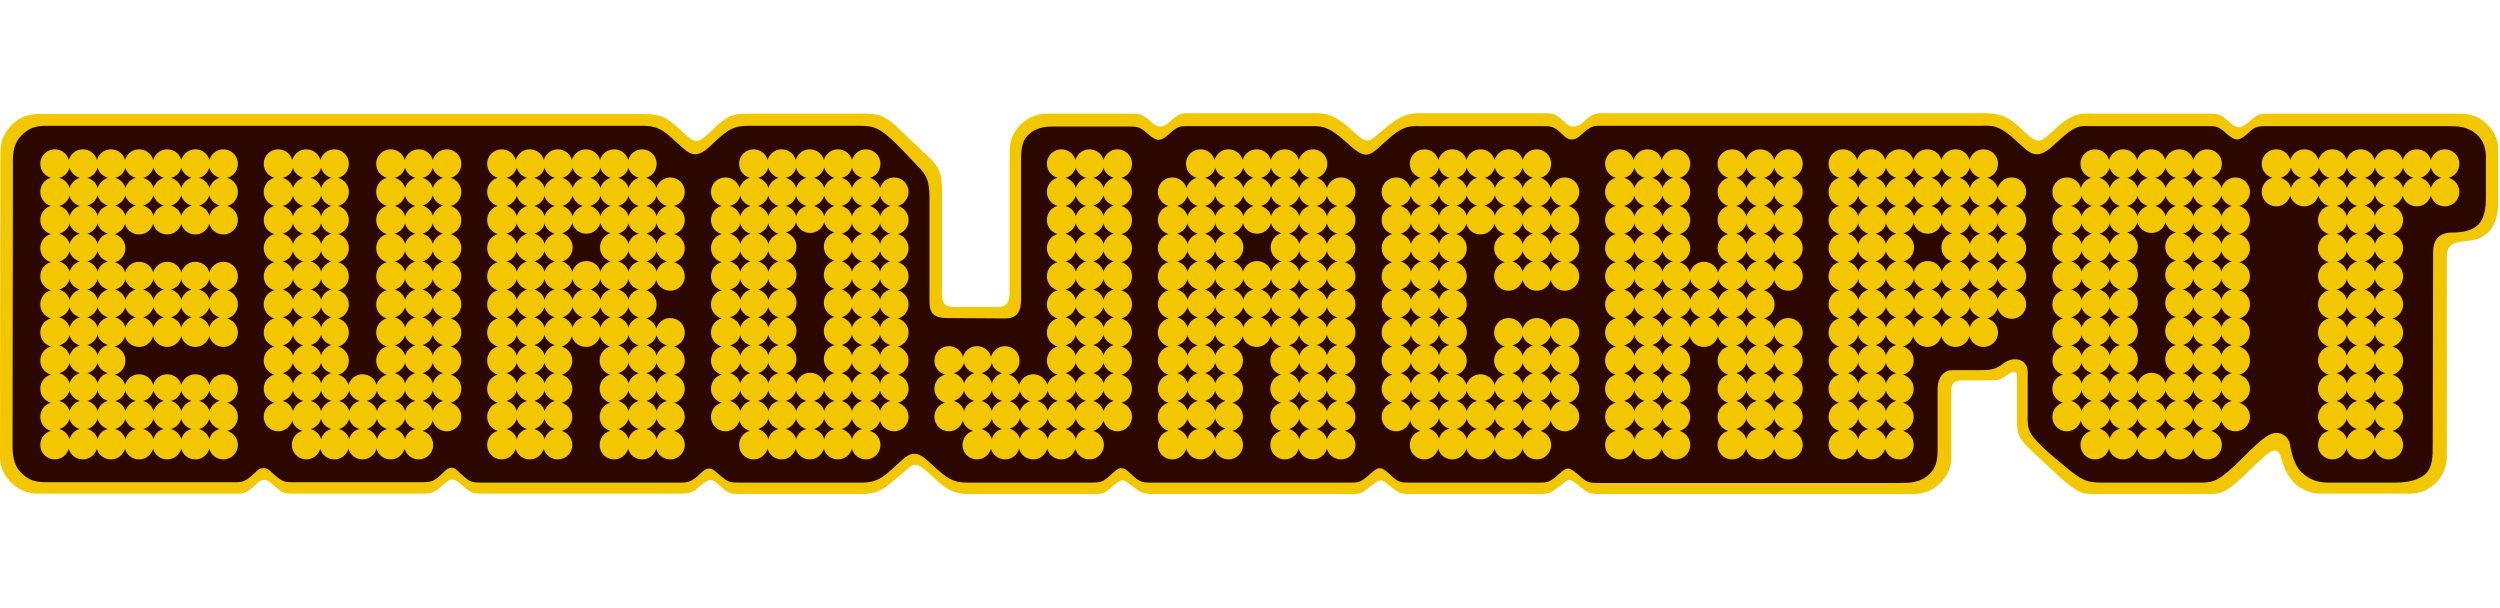 <svg xmlns="http://www.w3.org/2000/svg" preserveAspectRatio="xMinYMin slice" viewBox="0 0 657.9 160"><path fill="#F3C700" d="M3 33c2-2.1 4.4-3 7.2-3h159.4c4.5 0 6.3 1.3 8.9 3.7 2 1.8 3.5 3.4 4.8 3.4s3.4-2.1 4.8-3.5c3.8-3.6 5.5-3.7 9.1-3.7h29.7c3.7 0 5.8 0 10.3 4.6 1.3 1.2 6.4 6.1 7.7 7.3 2.3 2.3 3 4.1 3 8.4v25.1c0 2.8-.5 5.5 3.2 5.5h11.4c3.5 0 3.2-2.8 3.2-5.7V40.2c0-3.3.9-5.4 2.9-7.4 2.3-2.3 4.8-2.9 7.4-2.9h21.7c2.1 0 2.8 0 5.3 2.2 1.4 1.3 2.2 1.2 2.4 1.2.2 0 1 .1 2.5-1.3 2.4-2.3 3.7-2.2 4.7-2.2h31.9c3.7 0 5.8-.3 10.5 3.8 2.2 1.9 3.5 3.4 4.9 3.4.9 0 2-1.1 4.8-3.4 5-4.2 7.4-3.8 10.4-3.8H406c2.5 0 3.2-.1 5.8 2.4 1.3 1.3 2.2 1.1 2.5 1.1s1.1 0 2.4-1.2c2.5-2.4 3.6-2.3 5.1-2.3h99.6c2.9 0 6-.2 10.2 3.8 2.2 2.1 3.6 3.4 4.9 3.4 1.3 0 2.4-1.3 4.7-3.4 4.4-4 6.9-3.8 9.5-3.7h30.7c2.3 0 2.8 0 5.4 2.3 1.4 1.3 2.1 1.3 2.4 1.3.3 0 1.1-.1 2.6-1.4 1.6-1.3 2.3-2.2 4.5-2.2h51c2.1 0 4.8.4 7.2 2.8 2.4 2.3 2.9 4.9 2.9 6.3v14.5c0 3.3-.9 5.7-2.3 7.3-1.5 1.6-3 2.3-5.7 2.6-.6.1-2 .2-2.7.4-1.7.3-2.8 1.5-2.8 3.6V120c0 2.5-.9 5-2.6 6.8-1.8 1.8-4 3.1-7.2 3.1h-23c-2.3 0-5-.6-7.2-2.7-1.4-1.3-2.8-3.7-3.7-7-.8-2.8-2.9-1.4-4.2-.2-.7.6-1.5 1.4-5.8 5.5-4.7 4.5-6.4 4.5-9.1 4.5h-29.2c-3.6 0-5 0-10-4.6-1.3-1.2-6.6-6.1-8.5-8s-2.6-3.4-2.6-6.1V99.4c0-.6 0-1.2-.4-1.4-.6-.3-1.1-.1-1.9.5-2 1.4-2.5 1.6-4.6 1.6h-7.6c-2.3 0-2.8 1.2-2.8 2.8v17.2c0 2.5-.6 4.8-3 7.1-2.5 2.4-4.8 2.8-7.6 2.8h-81.4c-3.5 0-3.4-.2-6-2.2-1.5-1.2-2-1.5-2.5-1.5s-1 .4-2.5 1.6c-2.4 1.8-2.9 2.1-4.9 2.1h-34.7c-2.6 0-3.1-.5-5.2-2.2-1.4-1.1-1.9-1.4-2.4-1.4s-1.1.4-2.5 1.5c-2.5 2-3.1 2.1-4.7 2.1h-52.9c-2.4 0-3-.4-5.4-2.2-1.8-1.5-2.1-1.4-2.4-1.4s-.9.1-2.4 1.4c-2.4 2.2-2.9 2.2-5.5 2.2h-32.7c-3.7 0-5.7-1.1-9.4-4.6-1.4-1.3-3.2-3.1-4.5-3.1s-2.6 1.7-4.4 3.1c-2.3 1.8-4.7 4.6-9.2 4.6h-32.6c-2.8 0-3.2-.3-5.4-2.3-1.2-1.1-1.7-1.4-2.4-1.4s-1.3.5-2.4 1.4c-1.7 1.4-2.6 2.2-4.7 2.2h-53c-2.5 0-3.1-.3-5.3-2.3-1.4-1.3-2.1-1.4-2.6-1.4s-1 .3-2.2 1.3c-1.7 1.5-2.5 2.4-5.2 2.4H77.1c-2.4 0-3-.3-5.2-2.3-1.6-1.5-2-1.3-2.4-1.3-.3 0-1 0-2.3 1.3-2.3 2.2-3.2 2.3-4.9 2.3H10.1c-3.1 0-5.5-1.1-7.6-3.4C.7 124.6 0 122.3 0 120s.1-75.2.1-79.5C.2 36.8 1.1 35 3 33z"/><path fill="#2C0700" d="M5.6 35.7c2-2.1 3.9-2.6 6.7-2.6h157c4.5 0 6.2 2.1 8.9 4.5 2 1.8 3.2 3 4.8 3 1.6 0 3.4-1.6 4.8-3 3.8-3.6 5.4-4.5 9.1-4.5h29.2c3.7 0 5.4.4 9.9 4.9 1.3 1.2 4.2 4.4 5.5 5.7 2.3 2.3 3.1 3.9 3.1 8.2v26.9c0 3 .4 4.9 4.7 4.9s12.5.1 15.2.1c3.2 0 4.2-1.9 4.2-4.9V43.5c0-3.3-.1-6.1 1.9-8 2.3-2.3 5.5-2.2 6.9-2.2h19.7c2.1 0 2.8 0 5.2 2.2 1.6 1.4 2.5 1.3 2.5 1.3s1 .1 2.6-1.4c2.4-2.3 3.5-2.2 4.5-2.2h31.9c3.7 0 5.2-.5 10.7 4.5 2.1 2 3.7 3 4.8 3s2.1-.5 4.7-3c5.4-5.1 7.1-4.5 10.1-4.5h31.3c2.5 0 3.3-.2 5.8 2.3 1.2 1.2 1.9 1.2 2.4 1.2s1.2-.1 2.5-1.3c2.5-2.4 3.5-2.3 5-2.3h100.3c2.9 0 4.4-.5 9.8 4.6 2.2 2 3.2 2.9 4.7 2.9s2.9-.9 5.1-3c5.1-4.8 6.3-4.5 8.9-4.4h30.9c2.3 0 2.8-.1 5.3 2.2 1.5 1.3 2.5 1.3 2.5 1.3s.9.1 2.5-1.3c1.5-1.4 2.3-2.2 4.5-2.2h48.7c2.1 0 5.2 0 7.6 2.4 2.4 2.3 2.2 5.3 2.2 6.7v9.5c0 3.3-.5 5.6-1.9 7.2-1.5 1.6-3.9 2.2-7.1 2.2-2.3 0-4.9 1-4.9 5.1 0 3.3-.1 47.6-.1 50.9 0 2.5 0 5.7-1.8 7.4-1.8 1.8-4.9 2.4-8 2.4h-17.8c-2.3 0-4.7-.6-6.9-2.7-1.4-1.3-2.4-3.6-3-7-.4-2.8-2.8-3.7-4.4-3.3-2.6.6-6.2 4.7-10.4 8.7-4.7 4.4-6 4.3-9.6 4.3h-25.2c-3.6 0-5.1-.3-10.2-4.7-1.4-1.2-3.5-2.8-5.5-4.8-2.4-2.4-3.8-3.7-3.8-6.9V97.7c0-2.9-3.5-4.4-6.6-1.9-2 1.6-3.7 1.6-5.8 1.6h-7.3c-2.2 0-4 1.6-4 5.1v14.7c0 2.5.2 5.3-2.2 7.6-2.5 2.4-5.5 2.3-8.3 2.3h-78.2c-3.5 0-3.5-.1-6-2.3-1.2-1-2-1.5-2.5-1.5s-1 .1-2.4 1.4c-2.2 2-2.9 2.3-4.8 2.3h-34.8c-2.6 0-3.1-.4-5.1-2.3-1.2-1.1-1.9-1.5-2.5-1.5-.6 0-1.3.4-2.5 1.5-2.3 2.1-3.1 2.3-4.7 2.3h-53.1c-2.4 0-3-.2-5.2-2.3-1.3-1.2-1.7-1.5-2.5-1.5s-1.3.4-2.5 1.5c-2.4 2.2-2.8 2.3-5.4 2.3h-32.7c-3.7 0-5.3-1.1-9.1-4.6-1.4-1.3-3.1-3-4.8-3-1.7 0-3.1 1.6-4.7 3-2.2 1.9-4.3 4.6-8.8 4.6h-32.7c-2.8 0-3.1-.4-5.4-2.3-1.2-1.1-1.6-1.4-2.4-1.4s-1.4.5-2.4 1.4c-1.5 1.5-2.7 2.3-4.7 2.3h-53c-2.5 0-3.1-.3-5.2-2.3-1.4-1.3-1.7-1.6-2.5-1.6s-1.3.4-2.4 1.5c-1.7 1.6-2.4 2.3-5 2.3H76.9c-2.4 0-2.9-.4-5.1-2.3-1.1-1-1.3-1.4-2.5-1.4s-1.2.3-2.4 1.4c-2.3 2.1-3.1 2.3-4.8 2.3H12.3c-3.1 0-4.9-.5-7-2.8-1.8-1.9-2-4.7-2-7.1 0-2.2.1-69.1.1-73.3-.1-3.9.3-6 2.2-8zm57 7.4c0-2.1-1.7-3.8-3.8-3.8-1.8 0-3.2 1.2-3.7 2.8-.4-1.6-1.9-2.8-3.7-2.8s-3.2 1.2-3.7 2.8c-.4-1.6-1.9-2.8-3.7-2.8s-3.2 1.2-3.7 2.8c-.4-1.6-1.9-2.8-3.7-2.8s-3.2 1.2-3.7 2.8c-.4-1.6-1.9-2.8-3.7-2.8s-3.2 1.2-3.7 2.8c-.4-1.6-1.9-2.8-3.7-2.8s-3.2 1.2-3.7 2.8c-.4-1.6-1.9-2.8-3.7-2.8-2.1 0-3.8 1.7-3.8 3.8 0 1.8 1.2 3.2 2.8 3.7-1.6.4-2.8 1.9-2.8 3.7s1.2 3.2 2.8 3.7c-1.6.4-2.8 1.9-2.8 3.7s1.2 3.2 2.8 3.7c-1.6.4-2.8 1.9-2.8 3.7 0 1.8 1.2 3.2 2.8 3.7-1.6.4-2.8 1.9-2.8 3.7 0 1.8 1.2 3.2 2.8 3.7-1.6.4-2.8 1.9-2.8 3.7 0 1.8 1.2 3.2 2.8 3.7-1.6.4-2.8 1.9-2.8 3.7 0 1.8 1.2 3.2 2.8 3.7-1.6.4-2.8 1.9-2.8 3.7 0 1.8 1.2 3.2 2.8 3.7-1.6.4-2.8 1.9-2.8 3.7 0 1.8 1.2 3.2 2.8 3.7-1.6.4-2.8 1.9-2.8 3.7 0 1.8 1.2 3.2 2.8 3.7-1.6.4-2.8 1.9-2.8 3.7 0 2.1 1.7 3.8 3.8 3.8 1.8 0 3.2-1.2 3.7-2.8.4 1.6 1.9 2.8 3.7 2.8s3.2-1.2 3.7-2.8c.4 1.6 1.9 2.8 3.7 2.8s3.2-1.2 3.7-2.8c.4 1.6 1.9 2.8 3.7 2.8s3.2-1.2 3.7-2.8c.4 1.6 1.9 2.8 3.7 2.8s3.2-1.2 3.7-2.8c.4 1.6 1.9 2.8 3.7 2.8s3.2-1.2 3.7-2.8c.4 1.6 1.9 2.8 3.7 2.8 2.1 0 3.8-1.7 3.8-3.8 0-1.8-1.2-3.2-2.8-3.7 1.6-.4 2.8-1.9 2.8-3.7 0-1.8-1.2-3.2-2.8-3.7 1.6-.4 2.8-1.9 2.8-3.7 0-2.1-1.7-3.8-3.8-3.8-1.8 0-3.2 1.2-3.7 2.8-.4-1.6-1.9-2.8-3.7-2.8s-3.2 1.2-3.7 2.8c-.4-1.6-1.9-2.8-3.7-2.8s-3.2 1.2-3.7 2.8c-.4-1.6-1.9-2.8-3.7-2.8s-3.2 1.2-3.7 2.8c-.3-1.3-1.4-2.3-2.7-2.7 1.6-.4 2.8-1.9 2.8-3.7 0-1.8-1.2-3.2-2.8-3.7 1.3-.4 2.3-1.4 2.7-2.7.4 1.6 1.9 2.8 3.7 2.8s3.2-1.2 3.7-2.8c.4 1.6 1.9 2.8 3.7 2.8s3.2-1.2 3.7-2.8c.4 1.6 1.9 2.8 3.7 2.8s3.2-1.2 3.7-2.8c.4 1.6 1.9 2.8 3.7 2.8 2.1 0 3.8-1.7 3.8-3.8 0-1.8-1.2-3.2-2.8-3.7 1.6-.4 2.8-1.9 2.8-3.7 0-1.8-1.2-3.2-2.8-3.7 1.6-.4 2.8-1.9 2.8-3.7 0-2.1-1.7-3.8-3.8-3.8-1.8 0-3.2 1.2-3.7 2.8-.4-1.6-1.9-2.8-3.7-2.8s-3.2 1.2-3.7 2.8c-.4-1.6-1.9-2.8-3.7-2.8s-3.2 1.2-3.7 2.8c-.4-1.6-1.9-2.8-3.7-2.8s-3.2 1.2-3.7 2.8c-.3-1.3-1.4-2.3-2.7-2.7 1.6-.4 2.8-1.9 2.8-3.7 0-1.8-1.2-3.2-2.8-3.7 1.3-.4 2.3-1.4 2.7-2.7.4 1.6 1.9 2.8 3.7 2.8s3.2-1.2 3.7-2.8c.4 1.6 1.9 2.8 3.7 2.8s3.2-1.2 3.7-2.8c.4 1.6 1.9 2.8 3.7 2.8s3.2-1.2 3.7-2.8c.4 1.6 1.9 2.8 3.7 2.8 2.1 0 3.8-1.7 3.8-3.8 0-1.8-1.2-3.2-2.8-3.7 1.6-.4 2.8-1.9 2.8-3.7s-1.2-3.2-2.8-3.7c1.6-.4 2.8-1.9 2.8-3.7zm-7.5 1c.3 1.3 1.4 2.3 2.7 2.7-1.3.4-2.3 1.4-2.7 2.7-.3-1.3-1.4-2.3-2.7-2.7 1.3-.3 2.3-1.4 2.7-2.7zm-7.4 0c.3 1.3 1.4 2.3 2.7 2.7-1.3.4-2.3 1.4-2.7 2.7-.3-1.3-1.4-2.3-2.7-2.7 1.4-.3 2.4-1.4 2.7-2.7zm-7.3 0c.4 1.3 1.4 2.3 2.7 2.7-1.3.4-2.3 1.4-2.7 2.7-.3-1.3-1.4-2.3-2.7-2.7 1.3-.3 2.3-1.4 2.7-2.7zm-7.4 0c.3 1.3 1.4 2.3 2.7 2.7-1.3.4-2.3 1.4-2.7 2.7-.3-1.3-1.4-2.3-2.7-2.7 1.4-.3 2.4-1.4 2.7-2.7zm-7.3 64.1c-.3-1.3-1.4-2.3-2.7-2.7 1.3-.4 2.3-1.4 2.7-2.7.3 1.3 1.4 2.3 2.7 2.7-1.4.4-2.4 1.4-2.7 2.7zm-7.4 0c-.3-1.3-1.4-2.3-2.7-2.7 1.3-.4 2.3-1.4 2.7-2.7.3 1.3 1.4 2.3 2.7 2.7-1.3.4-2.3 1.4-2.7 2.7zm0-56.7c.3 1.3 1.4 2.3 2.7 2.7-1.3.4-2.3 1.4-2.7 2.7-.3-1.3-1.4-2.3-2.7-2.7 1.3-.4 2.4-1.4 2.7-2.7zm7.4 22c.3 1.3 1.4 2.3 2.7 2.7-1.3.4-2.3 1.4-2.7 2.7-.3-1.3-1.4-2.3-2.7-2.7 1.3-.4 2.3-1.4 2.7-2.7zm-7.4-14.7c.3 1.3 1.4 2.3 2.7 2.7-1.3.4-2.3 1.4-2.7 2.7-.3-1.3-1.4-2.3-2.7-2.7 1.3-.4 2.4-1.4 2.7-2.7zm0 7.3c.3 1.3 1.4 2.3 2.7 2.7-1.3.4-2.3 1.4-2.7 2.7-.3-1.3-1.4-2.3-2.7-2.7 1.3-.3 2.4-1.4 2.7-2.7zm0 7.4c.3 1.3 1.4 2.3 2.7 2.7-1.3.4-2.3 1.4-2.7 2.7-.3-1.3-1.4-2.3-2.7-2.7 1.3-.4 2.4-1.4 2.7-2.7zm0 7.3c.3 1.3 1.4 2.3 2.7 2.7-1.3.4-2.3 1.4-2.7 2.7-.3-1.3-1.4-2.3-2.7-2.7 1.3-.4 2.4-1.4 2.7-2.7zm0 7.4c.3 1.3 1.4 2.3 2.7 2.7-1.3.4-2.3 1.4-2.7 2.7-.3-1.3-1.4-2.3-2.7-2.7 1.3-.4 2.4-1.4 2.7-2.7zm0 7.3c.3 1.3 1.4 2.3 2.7 2.7-1.3.4-2.3 1.4-2.7 2.7-.3-1.3-1.4-2.3-2.7-2.7 1.3-.4 2.4-1.4 2.7-2.7zm7.4 5.4c-.3-1.3-1.4-2.3-2.7-2.7 1.3-.4 2.3-1.4 2.7-2.7.3 1.3 1.4 2.3 2.7 2.7-1.4.3-2.4 1.4-2.7 2.7zm0-7.4c-.3-1.3-1.4-2.3-2.7-2.7 1.3-.4 2.3-1.4 2.7-2.7.3 1.3 1.4 2.3 2.7 2.7-1.4.4-2.4 1.4-2.7 2.7zm0-7.3c-.3-1.3-1.4-2.3-2.7-2.7 1.3-.4 2.3-1.4 2.7-2.7.3 1.3 1.4 2.3 2.7 2.7-1.4.4-2.4 1.4-2.7 2.7zm0-14.7c-.3-1.3-1.4-2.3-2.7-2.7 1.3-.4 2.3-1.4 2.7-2.7.3 1.3 1.4 2.3 2.7 2.7-1.4.4-2.4 1.4-2.7 2.7zm0-7.3c-.3-1.3-1.4-2.3-2.7-2.7 1.3-.4 2.3-1.4 2.7-2.7.3 1.3 1.4 2.3 2.7 2.7-1.4.3-2.4 1.4-2.7 2.7zm0-7.4c-.3-1.3-1.4-2.3-2.7-2.7 1.3-.4 2.3-1.4 2.7-2.7.3 1.3 1.4 2.3 2.7 2.7-1.4.4-2.4 1.4-2.7 2.7zm0-12.7c.3 1.3 1.4 2.3 2.7 2.7-1.3.4-2.3 1.4-2.7 2.7-.3-1.3-1.4-2.3-2.7-2.7 1.3-.3 2.3-1.4 2.7-2.7zm-7.4 0c.3 1.3 1.4 2.3 2.7 2.7-1.3.4-2.3 1.4-2.7 2.7-.3-1.3-1.4-2.3-2.7-2.7 1.3-.3 2.4-1.4 2.7-2.7zm0 71.5c-.3-1.3-1.4-2.3-2.7-2.7 1.3-.4 2.3-1.4 2.7-2.7.3 1.3 1.4 2.3 2.7 2.7-1.3.3-2.3 1.3-2.7 2.7zm7.4 0c-.3-1.3-1.4-2.3-2.7-2.7 1.3-.4 2.3-1.4 2.7-2.7.3 1.3 1.4 2.3 2.7 2.7-1.4.3-2.4 1.3-2.7 2.7zm7.3 0c-.3-1.3-1.4-2.3-2.7-2.7 1.3-.4 2.3-1.4 2.7-2.7.3 1.3 1.4 2.3 2.7 2.7-1.3.3-2.3 1.3-2.7 2.7zm7.4 0c-.3-1.3-1.4-2.3-2.7-2.7 1.3-.4 2.3-1.4 2.7-2.7.4 1.3 1.4 2.3 2.7 2.7-1.4.3-2.4 1.3-2.7 2.7zm7.3 0c-.3-1.3-1.4-2.3-2.7-2.7 1.3-.4 2.3-1.4 2.7-2.7.3 1.3 1.4 2.3 2.7 2.7-1.3.3-2.3 1.3-2.7 2.7zm7.4 0c-.3-1.3-1.4-2.3-2.7-2.7 1.3-.4 2.3-1.4 2.7-2.7.3 1.3 1.4 2.3 2.7 2.7-1.3.3-2.4 1.3-2.7 2.7zm0-12.8c.3 1.3 1.4 2.3 2.7 2.7-1.3.4-2.3 1.4-2.7 2.7-.3-1.3-1.4-2.3-2.7-2.7 1.3-.3 2.3-1.4 2.7-2.7zm-7.4 0c.3 1.3 1.4 2.3 2.7 2.7-1.3.4-2.3 1.4-2.7 2.7-.3-1.3-1.4-2.3-2.7-2.7 1.4-.3 2.4-1.4 2.7-2.7zm-7.3 0c.4 1.3 1.4 2.3 2.7 2.7-1.3.4-2.3 1.4-2.7 2.7-.3-1.3-1.4-2.3-2.7-2.7 1.3-.3 2.3-1.4 2.7-2.7zm-7.4 0c.3 1.3 1.4 2.3 2.7 2.7-1.3.4-2.3 1.4-2.7 2.7-.3-1.3-1.4-2.3-2.7-2.7 1.4-.3 2.4-1.4 2.7-2.7zm0-16.6c-.3-1.3-1.4-2.3-2.7-2.7 1.3-.4 2.3-1.4 2.7-2.7.3 1.3 1.4 2.3 2.7 2.7-1.3.4-2.3 1.4-2.7 2.7zm7.4 0c-.3-1.3-1.4-2.3-2.7-2.7 1.3-.4 2.3-1.4 2.7-2.7.4 1.3 1.4 2.3 2.7 2.7-1.4.4-2.4 1.4-2.7 2.7zm7.3 0c-.3-1.3-1.4-2.3-2.7-2.7 1.3-.4 2.3-1.4 2.7-2.7.3 1.3 1.4 2.3 2.7 2.7-1.3.4-2.3 1.4-2.7 2.7zm7.4 0c-.3-1.3-1.4-2.3-2.7-2.7 1.3-.4 2.3-1.4 2.7-2.7.3 1.3 1.4 2.3 2.7 2.7-1.3.4-2.4 1.4-2.7 2.7zm0-12.7c.3 1.3 1.4 2.3 2.7 2.7-1.3.4-2.3 1.4-2.7 2.7-.3-1.3-1.4-2.3-2.7-2.7 1.3-.4 2.3-1.4 2.7-2.7zm-7.4 0c.3 1.3 1.4 2.3 2.7 2.7-1.3.4-2.3 1.4-2.7 2.7-.3-1.3-1.4-2.3-2.7-2.7 1.4-.4 2.4-1.4 2.7-2.7zm-7.3 0c.4 1.3 1.4 2.3 2.7 2.7-1.3.4-2.3 1.4-2.7 2.7-.3-1.3-1.4-2.3-2.7-2.7 1.3-.4 2.3-1.4 2.7-2.7zm-7.4 0c.3 1.3 1.4 2.3 2.7 2.7-1.3.4-2.3 1.4-2.7 2.7-.3-1.3-1.4-2.3-2.7-2.7 1.4-.4 2.4-1.4 2.7-2.7zm0-16.7c-.3-1.3-1.4-2.3-2.7-2.7 1.3-.4 2.3-1.4 2.7-2.7.3 1.3 1.4 2.3 2.7 2.7-1.3.4-2.3 1.4-2.7 2.7zm7.4 0c-.3-1.3-1.4-2.3-2.7-2.7 1.3-.4 2.3-1.4 2.7-2.7.4 1.3 1.4 2.3 2.7 2.7-1.4.4-2.4 1.4-2.7 2.7zm7.3 0c-.3-1.3-1.4-2.3-2.7-2.7 1.3-.4 2.3-1.4 2.7-2.7.3 1.3 1.4 2.3 2.7 2.7-1.3.4-2.3 1.4-2.7 2.7zm7.4 0c-.3-1.3-1.4-2.3-2.7-2.7 1.3-.4 2.3-1.4 2.7-2.7.3 1.3 1.4 2.3 2.7 2.7-1.3.4-2.4 1.4-2.7 2.7zm66.3-13.7c0-2.1-1.7-3.8-3.8-3.8-1.8 0-3.2 1.2-3.7 2.8-.4-1.6-1.9-2.8-3.7-2.8s-3.2 1.2-3.7 2.8c-.4-1.6-1.9-2.8-3.7-2.8-2.1 0-3.8 1.7-3.8 3.8 0 1.8 1.2 3.2 2.8 3.7-1.6.4-2.8 1.9-2.8 3.7s1.2 3.2 2.8 3.7c-1.6.4-2.8 1.9-2.8 3.7s1.2 3.2 2.8 3.7c-1.6.4-2.8 1.9-2.8 3.7 0 1.8 1.2 3.2 2.8 3.7-1.6.4-2.8 1.9-2.8 3.7 0 1.8 1.2 3.2 2.8 3.7-1.6.4-2.8 1.9-2.8 3.7 0 1.8 1.2 3.2 2.8 3.7-1.6.4-2.8 1.9-2.8 3.7 0 1.8 1.2 3.2 2.8 3.7-1.6.4-2.8 1.9-2.8 3.7 0 1.8 1.2 3.2 2.8 3.7-1.3.4-2.3 1.4-2.7 2.7-.4-1.6-1.9-2.8-3.7-2.8s-3.2 1.2-3.7 2.8c-.3-1.3-1.4-2.3-2.7-2.7 1.6-.4 2.8-1.9 2.8-3.7 0-1.8-1.2-3.2-2.8-3.7 1.6-.4 2.8-1.9 2.8-3.7 0-1.8-1.2-3.2-2.8-3.7 1.6-.4 2.8-1.9 2.8-3.7 0-1.8-1.2-3.2-2.8-3.7 1.6-.4 2.8-1.9 2.8-3.7 0-1.8-1.2-3.2-2.8-3.7 1.6-.4 2.8-1.9 2.8-3.7 0-1.8-1.2-3.2-2.8-3.7 1.6-.4 2.8-1.9 2.8-3.7s-1.2-3.2-2.8-3.7c1.6-.4 2.8-1.9 2.8-3.7s-1.2-3.2-2.8-3.7c1.6-.4 2.8-1.9 2.8-3.7 0-2.1-1.7-3.8-3.8-3.8-1.8 0-3.2 1.2-3.7 2.8-.4-1.6-1.9-2.8-3.7-2.8s-3.2 1.2-3.7 2.8c-.4-1.6-1.9-2.8-3.7-2.8-2.1 0-3.8 1.7-3.8 3.8 0 1.8 1.2 3.2 2.8 3.7-1.6.4-2.8 1.9-2.8 3.7s1.2 3.2 2.8 3.7c-1.6.4-2.8 1.9-2.8 3.7s1.2 3.2 2.8 3.7c-1.6.4-2.8 1.9-2.8 3.7 0 1.8 1.2 3.2 2.8 3.7-1.6.4-2.8 1.9-2.8 3.7 0 1.8 1.2 3.2 2.8 3.7-1.6.4-2.8 1.9-2.8 3.7 0 1.8 1.2 3.2 2.8 3.7-1.6.4-2.8 1.9-2.8 3.7 0 1.8 1.2 3.2 2.8 3.7-1.6.4-2.8 1.9-2.8 3.7 0 1.8 1.2 3.2 2.8 3.7-1.6.4-2.8 1.9-2.8 3.7 0 1.8 1.2 3.2 2.8 3.7-1.6.4-2.8 1.9-2.8 3.7 0 2.1 1.7 3.8 3.8 3.8 1.8 0 3.2-1.2 3.7-2.8.3 1.3 1.4 2.3 2.7 2.7-1.6.4-2.8 1.9-2.8 3.7 0 2.1 1.7 3.8 3.8 3.8 1.8 0 3.2-1.2 3.7-2.8.4 1.6 1.9 2.8 3.7 2.8s3.2-1.2 3.7-2.8c.4 1.6 1.9 2.8 3.7 2.8s3.2-1.2 3.7-2.8c.4 1.6 1.9 2.8 3.7 2.8s3.2-1.2 3.7-2.8c.4 1.6 1.9 2.8 3.7 2.8 2.1 0 3.8-1.7 3.8-3.8 0-1.8-1.2-3.2-2.8-3.7 1.3-.4 2.3-1.4 2.7-2.7.4 1.6 1.9 2.8 3.7 2.8 2.1 0 3.8-1.7 3.8-3.8 0-1.8-1.2-3.2-2.8-3.7 1.6-.4 2.8-1.9 2.8-3.7 0-1.8-1.2-3.2-2.8-3.7 1.6-.4 2.8-1.9 2.8-3.7 0-1.8-1.2-3.2-2.8-3.7 1.6-.4 2.8-1.9 2.8-3.7 0-1.8-1.2-3.2-2.8-3.7 1.6-.4 2.8-1.9 2.8-3.7 0-1.8-1.2-3.2-2.8-3.7 1.6-.4 2.8-1.9 2.8-3.7 0-1.8-1.2-3.2-2.8-3.7 1.6-.4 2.8-1.9 2.8-3.7 0-1.8-1.2-3.2-2.8-3.7 1.6-.4 2.8-1.9 2.8-3.7s-1.2-3.2-2.8-3.7c1.6-.4 2.8-1.9 2.8-3.7s-1.2-3.2-2.8-3.7c1.6-.4 2.8-1.9 2.8-3.7zm-7.5 1c.3 1.3 1.4 2.3 2.7 2.7-1.3.4-2.3 1.4-2.7 2.7-.3-1.3-1.4-2.3-2.7-2.7 1.4-.3 2.4-1.4 2.7-2.7zm0 56.8c-.3-1.3-1.4-2.3-2.7-2.7 1.3-.4 2.3-1.4 2.7-2.7.3 1.3 1.4 2.3 2.7 2.7-1.3.3-2.3 1.4-2.7 2.7zm-7.3 7.3c-.3-1.3-1.4-2.3-2.7-2.7 1.3-.4 2.3-1.4 2.7-2.7.3 1.3 1.4 2.3 2.7 2.7-1.4.4-2.4 1.4-2.7 2.7zm0-56.7c.3 1.3 1.4 2.3 2.7 2.7-1.3.4-2.3 1.4-2.7 2.7-.3-1.3-1.4-2.3-2.7-2.7 1.3-.4 2.3-1.4 2.7-2.7zm0 7.3c.3 1.3 1.4 2.3 2.7 2.7-1.3.4-2.3 1.4-2.7 2.7-.3-1.3-1.4-2.3-2.7-2.7 1.3-.4 2.3-1.4 2.7-2.7zm0 7.3c.3 1.3 1.4 2.3 2.7 2.7-1.3.4-2.3 1.4-2.7 2.7-.3-1.3-1.4-2.3-2.7-2.7 1.3-.3 2.3-1.4 2.7-2.7zm0 7.4c.3 1.3 1.4 2.3 2.7 2.7-1.3.4-2.3 1.4-2.7 2.7-.3-1.3-1.4-2.3-2.7-2.7 1.3-.4 2.3-1.4 2.7-2.7zm0 7.3c.3 1.3 1.4 2.3 2.7 2.7-1.3.4-2.3 1.4-2.7 2.7-.3-1.3-1.4-2.3-2.7-2.7 1.3-.4 2.3-1.4 2.7-2.7zm0 7.4c.3 1.3 1.4 2.3 2.7 2.7-1.3.4-2.3 1.4-2.7 2.7-.3-1.3-1.4-2.3-2.7-2.7 1.3-.4 2.3-1.4 2.7-2.7zm0 7.3c.3 1.3 1.4 2.3 2.7 2.7-1.3.4-2.3 1.4-2.7 2.7-.3-1.3-1.4-2.3-2.7-2.7 1.3-.4 2.3-1.4 2.7-2.7zm7.3-2c-.3-1.3-1.4-2.3-2.7-2.7 1.3-.4 2.3-1.4 2.7-2.7.3 1.3 1.4 2.3 2.7 2.7-1.3.4-2.3 1.4-2.7 2.7zm0-7.3c-.3-1.3-1.4-2.3-2.7-2.7 1.3-.4 2.3-1.4 2.7-2.7.3 1.3 1.4 2.3 2.7 2.7-1.3.4-2.3 1.4-2.7 2.7zm0-7.3c-.3-1.3-1.4-2.3-2.7-2.7 1.3-.4 2.3-1.4 2.7-2.7.3 1.3 1.4 2.3 2.7 2.7-1.3.3-2.3 1.3-2.7 2.7zm0-7.4c-.3-1.3-1.4-2.3-2.7-2.7 1.3-.4 2.3-1.4 2.7-2.7.3 1.3 1.4 2.3 2.7 2.7-1.3.4-2.3 1.4-2.7 2.7zm0-7.3c-.3-1.3-1.4-2.3-2.7-2.7 1.3-.4 2.3-1.4 2.7-2.7.3 1.3 1.4 2.3 2.7 2.7-1.3.3-2.3 1.4-2.7 2.7zm0-7.4c-.3-1.3-1.4-2.3-2.7-2.7 1.3-.4 2.3-1.4 2.7-2.7.3 1.3 1.4 2.3 2.7 2.7-1.3.4-2.3 1.4-2.7 2.7zm-7.3-12.7c.3 1.3 1.4 2.3 2.7 2.7-1.3.4-2.3 1.4-2.7 2.7-.3-1.3-1.4-2.3-2.7-2.7 1.3-.3 2.3-1.4 2.7-2.7zm-7.4 58.7c.3 1.3 1.4 2.3 2.7 2.7-1.3.4-2.3 1.4-2.7 2.7-.3-1.3-1.4-2.3-2.7-2.7 1.3-.3 2.4-1.4 2.7-2.7zm-7.3 0c.3 1.3 1.4 2.3 2.7 2.7-1.3.4-2.3 1.4-2.7 2.7-.3-1.3-1.4-2.3-2.7-2.7 1.3-.3 2.3-1.4 2.7-2.7zm-7.4 5.4c-.3-1.3-1.4-2.3-2.7-2.7 1.3-.4 2.3-1.4 2.7-2.7.3 1.3 1.4 2.3 2.7 2.7-1.3.4-2.3 1.4-2.7 2.7zm-7.4-7.3c-.3-1.3-1.4-2.3-2.7-2.7 1.3-.4 2.3-1.4 2.7-2.7.3 1.3 1.4 2.3 2.7 2.7-1.3.3-2.3 1.4-2.7 2.7zm0-49.4c.3 1.3 1.4 2.3 2.7 2.7-1.3.4-2.3 1.4-2.7 2.7-.3-1.3-1.4-2.3-2.7-2.7 1.4-.4 2.4-1.4 2.7-2.7zm7.4 0c.3 1.3 1.4 2.3 2.7 2.7-1.3.4-2.3 1.4-2.7 2.7-.3-1.3-1.4-2.3-2.7-2.7 1.3-.4 2.4-1.4 2.7-2.7zm0 49.4c-.3-1.3-1.4-2.3-2.7-2.7 1.3-.4 2.3-1.4 2.7-2.7.3 1.3 1.4 2.3 2.7 2.7-1.3.3-2.3 1.4-2.7 2.7zm0-7.4c-.3-1.3-1.4-2.3-2.7-2.7 1.3-.4 2.3-1.4 2.7-2.7.3 1.3 1.4 2.3 2.7 2.7-1.3.4-2.3 1.4-2.7 2.7zm0-7.3c-.3-1.3-1.4-2.3-2.7-2.7 1.3-.4 2.3-1.4 2.7-2.7.3 1.3 1.4 2.3 2.7 2.7-1.3.4-2.3 1.4-2.7 2.7zm0-7.3c-.3-1.3-1.4-2.3-2.7-2.7 1.3-.4 2.3-1.4 2.7-2.7.3 1.3 1.4 2.3 2.7 2.7-1.3.3-2.3 1.3-2.7 2.7zm0-7.4c-.3-1.3-1.4-2.3-2.7-2.7 1.3-.4 2.3-1.4 2.7-2.7.3 1.3 1.4 2.3 2.7 2.7-1.3.4-2.3 1.4-2.7 2.7zm0-7.3c-.3-1.3-1.4-2.3-2.7-2.7 1.3-.4 2.3-1.4 2.7-2.7.3 1.3 1.4 2.3 2.7 2.7-1.3.3-2.3 1.4-2.7 2.7zm-7.4-5.4c.3 1.3 1.4 2.3 2.7 2.7-1.3.4-2.3 1.4-2.7 2.7-.3-1.3-1.4-2.3-2.7-2.7 1.4-.4 2.4-1.4 2.7-2.7zm0 7.3c.3 1.3 1.4 2.3 2.7 2.7-1.3.4-2.3 1.4-2.7 2.7-.3-1.3-1.4-2.3-2.7-2.7 1.4-.3 2.4-1.4 2.7-2.7zm0 7.4c.3 1.3 1.4 2.3 2.7 2.7-1.3.4-2.3 1.4-2.7 2.7-.3-1.3-1.4-2.3-2.7-2.7 1.4-.4 2.4-1.4 2.7-2.7zm0 7.3c.3 1.3 1.4 2.3 2.7 2.7-1.3.4-2.3 1.4-2.7 2.7-.3-1.3-1.4-2.3-2.7-2.7 1.4-.4 2.4-1.4 2.7-2.7zm0 7.4c.3 1.3 1.4 2.3 2.7 2.7-1.3.4-2.3 1.4-2.7 2.7-.3-1.3-1.4-2.3-2.7-2.7 1.4-.4 2.4-1.4 2.7-2.7zm7.4-44.1c.3 1.3 1.4 2.3 2.7 2.7-1.3.4-2.3 1.4-2.7 2.7-.3-1.3-1.4-2.3-2.7-2.7 1.3-.3 2.4-1.4 2.7-2.7zm-7.4 0c.3 1.3 1.4 2.3 2.7 2.7-1.3.4-2.3 1.4-2.7 2.7-.3-1.3-1.4-2.3-2.7-2.7 1.4-.3 2.4-1.4 2.7-2.7zm0 64.1c-.3-1.3-1.4-2.3-2.7-2.7 1.3-.4 2.3-1.4 2.7-2.7.3 1.3 1.4 2.3 2.7 2.7-1.3.4-2.3 1.4-2.7 2.7zm7.4 7.4c-.3-1.3-1.4-2.3-2.7-2.7 1.3-.4 2.3-1.4 2.7-2.7.3 1.3 1.4 2.3 2.7 2.7-1.3.3-2.3 1.3-2.7 2.7zm7.4 0c-.3-1.3-1.4-2.3-2.7-2.7 1.3-.4 2.3-1.4 2.7-2.7.3 1.3 1.4 2.3 2.7 2.7-1.4.3-2.4 1.3-2.7 2.7zm7.3 0c-.3-1.3-1.4-2.3-2.7-2.7 1.3-.4 2.3-1.4 2.7-2.7.3 1.3 1.4 2.3 2.7 2.7-1.3.3-2.3 1.3-2.7 2.7zm7.4 0c-.3-1.3-1.4-2.3-2.7-2.7 1.3-.4 2.3-1.4 2.7-2.7.3 1.3 1.4 2.3 2.7 2.7-1.4.3-2.4 1.3-2.7 2.7zm7.3-7.4c-.3-1.3-1.4-2.3-2.7-2.7 1.3-.4 2.3-1.4 2.7-2.7.3 1.3 1.4 2.3 2.7 2.7-1.3.4-2.3 1.4-2.7 2.7zm66.3-57.7c0-2.1-1.7-3.8-3.8-3.8-1.8 0-3.2 1.2-3.7 2.8-.3-1.3-1.4-2.3-2.7-2.7 1.6-.4 2.8-1.9 2.8-3.7 0-2.1-1.7-3.8-3.8-3.8-1.8 0-3.2 1.2-3.7 2.8-.4-1.6-1.9-2.8-3.7-2.8-1.8 0-3.2 1.2-3.7 2.8-.4-1.6-1.9-2.8-3.7-2.8-1.8 0-3.2 1.2-3.7 2.8-.4-1.6-1.9-2.8-3.7-2.8-1.8 0-3.2 1.2-3.7 2.8-.4-1.6-1.9-2.8-3.7-2.8-1.8 0-3.2 1.2-3.7 2.8-.4-1.6-1.9-2.8-3.7-2.8-2.1 0-3.8 1.7-3.8 3.8 0 1.8 1.2 3.2 2.8 3.7-1.6.4-2.8 1.9-2.8 3.7s1.2 3.2 2.8 3.7c-1.6.4-2.8 1.9-2.8 3.7s1.2 3.2 2.8 3.7c-1.6.4-2.8 1.9-2.8 3.7 0 1.8 1.2 3.2 2.8 3.7-1.6.4-2.8 1.9-2.8 3.7 0 1.8 1.2 3.2 2.8 3.7-1.6.4-2.8 1.9-2.8 3.7 0 1.8 1.2 3.2 2.8 3.7-1.6.4-2.8 1.9-2.8 3.7 0 1.8 1.2 3.2 2.8 3.7-1.6.4-2.8 1.9-2.8 3.7 0 1.8 1.2 3.2 2.8 3.7-1.6.4-2.8 1.9-2.8 3.7 0 1.8 1.2 3.2 2.8 3.7-1.6.4-2.8 1.9-2.8 3.7 0 1.8 1.2 3.2 2.8 3.7-1.6.4-2.8 1.9-2.8 3.7 0 2.1 1.7 3.8 3.8 3.8 1.8 0 3.2-1.2 3.7-2.8.4 1.6 1.9 2.8 3.7 2.8 1.8 0 3.2-1.2 3.7-2.8.4 1.6 1.9 2.8 3.7 2.8 2.1 0 3.8-1.7 3.8-3.8 0-1.8-1.2-3.2-2.8-3.7 1.6-.4 2.8-1.9 2.8-3.7 0-1.8-1.2-3.2-2.8-3.7 1.6-.4 2.8-1.9 2.8-3.7 0-1.8-1.2-3.2-2.8-3.7 1.6-.4 2.8-1.9 2.8-3.7 0-1.8-1.2-3.2-2.8-3.7 1.3-.4 2.3-1.4 2.7-2.7.4 1.6 1.9 2.8 3.7 2.8 1.8 0 3.2-1.2 3.7-2.8.3 1.3 1.4 2.3 2.7 2.7-1.6.4-2.8 1.9-2.8 3.7 0 1.8 1.2 3.2 2.8 3.7-1.6.4-2.8 1.9-2.8 3.7 0 1.8 1.2 3.2 2.8 3.7-1.6.4-2.8 1.9-2.8 3.7 0 1.8 1.2 3.2 2.8 3.7-1.6.4-2.8 1.9-2.8 3.7 0 2.1 1.7 3.8 3.8 3.8 1.8 0 3.2-1.2 3.7-2.8.4 1.6 1.9 2.8 3.7 2.8 1.8 0 3.2-1.2 3.7-2.8.4 1.6 1.9 2.8 3.7 2.8 2.1 0 3.8-1.7 3.8-3.8 0-1.8-1.2-3.2-2.8-3.7 1.6-.4 2.8-1.9 2.8-3.7 0-1.8-1.2-3.2-2.8-3.7 1.6-.4 2.8-1.9 2.8-3.7 0-1.8-1.2-3.2-2.8-3.7 1.6-.4 2.8-1.9 2.8-3.7 0-1.8-1.2-3.2-2.8-3.7 1.6-.4 2.8-1.9 2.8-3.7 0-2.1-1.7-3.8-3.8-3.8-1.8 0-3.2 1.2-3.7 2.8-.3-1.3-1.4-2.3-2.7-2.7 1.6-.4 2.8-1.9 2.8-3.7 0-1.8-1.2-3.2-2.8-3.7 1.3-.4 2.3-1.4 2.7-2.7.4 1.6 1.9 2.8 3.7 2.8 2.1 0 3.8-1.7 3.8-3.8 0-1.8-1.2-3.2-2.8-3.7 1.6-.4 2.8-1.9 2.8-3.7 0-1.8-1.2-3.2-2.8-3.7 1.6-.4 2.8-1.9 2.8-3.7s-1.2-3.2-2.8-3.7c1.7-.5 2.8-2 2.8-3.7zm-7.4 1c.3 1.3 1.4 2.3 2.7 2.7-1.3.4-2.3 1.4-2.7 2.7-.3-1.3-1.4-2.3-2.7-2.7 1.3-.4 2.3-1.4 2.7-2.7zm0 12.7c-.3-1.3-1.4-2.3-2.7-2.7 1.3-.4 2.3-1.4 2.7-2.7.3 1.3 1.4 2.3 2.7 2.7-1.4.3-2.4 1.4-2.7 2.7zm0 31.3c.3 1.3 1.4 2.3 2.7 2.7-1.3.4-2.3 1.4-2.7 2.7-.3-1.3-1.4-2.3-2.7-2.7 1.3-.4 2.3-1.4 2.7-2.7zm0 12.7c-.3-1.3-1.4-2.3-2.7-2.7 1.3-.4 2.3-1.4 2.7-2.7.3 1.3 1.4 2.3 2.7 2.7-1.4.4-2.4 1.4-2.7 2.7zm-7.4 0c-.3-1.3-1.4-2.3-2.7-2.7 1.3-.4 2.3-1.4 2.7-2.7.3 1.3 1.4 2.3 2.7 2.7-1.3.4-2.4 1.4-2.7 2.7zM158 78.9c-.3-1.3-1.4-2.3-2.7-2.7 1.3-.4 2.3-1.4 2.7-2.7.3 1.3 1.4 2.3 2.7 2.7-1.3.3-2.3 1.3-2.7 2.7zm-7.3 0c-.4-1.3-1.4-2.3-2.7-2.7 1.3-.4 2.3-1.4 2.7-2.7.3 1.3 1.4 2.3 2.7 2.7-1.3.3-2.4 1.3-2.7 2.7zm-7.4 29.3c-.3-1.3-1.4-2.3-2.7-2.7 1.3-.4 2.3-1.4 2.7-2.7.3 1.3 1.4 2.3 2.7 2.7-1.3.4-2.3 1.4-2.7 2.7zm-7.3 0c-.3-1.3-1.4-2.3-2.7-2.7 1.3-.4 2.3-1.4 2.7-2.7.3 1.3 1.4 2.3 2.7 2.7-1.3.4-2.4 1.4-2.7 2.7zm0-56.7c.3 1.3 1.4 2.3 2.7 2.7-1.3.4-2.3 1.4-2.7 2.7-.3-1.3-1.4-2.3-2.7-2.7 1.3-.4 2.3-1.4 2.7-2.7zm7.3 0c.3 1.3 1.4 2.3 2.7 2.7-1.3.4-2.3 1.4-2.7 2.7-.3-1.3-1.4-2.3-2.7-2.7 1.4-.4 2.4-1.4 2.7-2.7zm7.4 0c.3 1.3 1.4 2.3 2.7 2.7-1.3.4-2.3 1.4-2.7 2.7-.4-1.3-1.4-2.3-2.7-2.7 1.3-.4 2.3-1.4 2.7-2.7zm7.3 0c.3 1.3 1.4 2.3 2.7 2.7-1.3.4-2.3 1.4-2.7 2.7-.3-1.3-1.4-2.3-2.7-2.7 1.4-.4 2.4-1.4 2.7-2.7zm7.4 0c.3 1.3 1.4 2.3 2.7 2.7-1.3.4-2.3 1.4-2.7 2.7-.3-1.3-1.4-2.3-2.7-2.7 1.3-.4 2.4-1.4 2.7-2.7zm0 12.7c-.3-1.3-1.4-2.3-2.7-2.7 1.3-.4 2.3-1.4 2.7-2.7.3 1.3 1.4 2.3 2.7 2.7-1.3.3-2.4 1.4-2.7 2.7zm-7.4 7.3c-.4-1.6-1.9-2.8-3.7-2.8-1.8 0-3.2 1.2-3.7 2.8-.4-1.3-1.4-2.3-2.7-2.7 1.6-.4 2.8-1.9 2.8-3.7 0-1.8-1.2-3.2-2.8-3.7 1.3-.4 2.3-1.4 2.7-2.7.4 1.6 1.9 2.8 3.7 2.8 1.8 0 3.2-1.2 3.7-2.8.3 1.3 1.4 2.3 2.7 2.7-1.6.4-2.8 1.9-2.8 3.7 0 1.8 1.2 3.2 2.8 3.7-1.3.4-2.3 1.4-2.7 2.7zm-14.7 7.4c-.3-1.3-1.4-2.3-2.7-2.7 1.3-.4 2.3-1.4 2.7-2.7.3 1.3 1.4 2.3 2.7 2.7-1.3.3-2.3 1.3-2.7 2.7zm0-20.1c.3 1.3 1.4 2.3 2.7 2.7-1.3.4-2.3 1.4-2.7 2.7-.3-1.3-1.4-2.3-2.7-2.7 1.4-.4 2.4-1.4 2.7-2.7zm0 12.7c-.3-1.3-1.4-2.3-2.7-2.7 1.3-.4 2.3-1.4 2.7-2.7.3 1.3 1.4 2.3 2.7 2.7-1.3.4-2.3 1.4-2.7 2.7zM136 58.8c.3 1.3 1.4 2.3 2.7 2.7-1.3.4-2.3 1.4-2.7 2.7-.3-1.3-1.4-2.3-2.7-2.7 1.3-.4 2.3-1.4 2.7-2.7zm0 7.3c.3 1.3 1.4 2.3 2.7 2.7-1.3.4-2.3 1.4-2.7 2.7-.3-1.3-1.4-2.3-2.7-2.7 1.3-.3 2.3-1.4 2.7-2.7zm0 7.4c.3 1.3 1.4 2.3 2.7 2.7-1.3.4-2.3 1.4-2.7 2.7-.3-1.3-1.4-2.3-2.7-2.7 1.3-.4 2.3-1.4 2.7-2.7zm0 7.3c.3 1.3 1.4 2.3 2.7 2.7-1.3.4-2.3 1.4-2.7 2.7-.3-1.3-1.4-2.3-2.7-2.7 1.3-.4 2.3-1.4 2.7-2.7zm0 7.4c.3 1.3 1.4 2.3 2.7 2.7-1.3.4-2.3 1.4-2.7 2.7-.3-1.3-1.4-2.3-2.7-2.7 1.3-.4 2.3-1.4 2.7-2.7zm0 7.3c.3 1.3 1.4 2.3 2.7 2.7-1.3.4-2.3 1.4-2.7 2.7-.3-1.3-1.4-2.3-2.7-2.7 1.3-.4 2.3-1.4 2.7-2.7zm7.3 5.4c-.3-1.3-1.4-2.3-2.7-2.7 1.3-.4 2.3-1.4 2.7-2.7.3 1.3 1.4 2.3 2.7 2.7-1.3.3-2.3 1.4-2.7 2.7zm0-7.4c-.3-1.3-1.4-2.3-2.7-2.7 1.3-.4 2.3-1.4 2.7-2.7.3 1.3 1.4 2.3 2.7 2.7-1.3.4-2.3 1.4-2.7 2.7zm0-7.3c-.3-1.3-1.4-2.3-2.7-2.7 1.3-.4 2.3-1.4 2.7-2.7.3 1.3 1.4 2.3 2.7 2.7-1.3.4-2.3 1.4-2.7 2.7zm22.1 2c.3 1.3 1.4 2.3 2.7 2.7-1.3.4-2.3 1.4-2.7 2.7-.3-1.3-1.4-2.3-2.7-2.7 1.3-.4 2.4-1.4 2.7-2.7zm0 7.3c.3 1.3 1.4 2.3 2.7 2.7-1.3.4-2.3 1.4-2.7 2.7-.3-1.3-1.4-2.3-2.7-2.7 1.3-.4 2.4-1.4 2.7-2.7zm0-9.3c-.3-1.3-1.4-2.3-2.7-2.7 1.3-.4 2.3-1.4 2.7-2.7.3 1.3 1.4 2.3 2.7 2.7-1.3.4-2.4 1.4-2.7 2.7zm0-7.3c-.3-1.3-1.4-2.3-2.7-2.7 1.3-.4 2.3-1.4 2.7-2.7.3 1.3 1.4 2.3 2.7 2.7-1.3.3-2.4 1.3-2.7 2.7zm0-7.4c-.3-1.3-1.4-2.3-2.7-2.7 1.3-.4 2.3-1.4 2.7-2.7.3 1.3 1.4 2.3 2.7 2.7-1.3.4-2.4 1.4-2.7 2.7zm0-27.4c.3 1.3 1.4 2.3 2.7 2.7-1.3.4-2.3 1.4-2.7 2.7-.3-1.3-1.4-2.3-2.7-2.7 1.3-.3 2.4-1.4 2.7-2.7zm-7.4 0c.3 1.3 1.4 2.3 2.7 2.7-1.3.4-2.3 1.4-2.7 2.7-.3-1.3-1.4-2.3-2.7-2.7 1.4-.3 2.4-1.4 2.7-2.7zm-7.3 0c.3 1.3 1.4 2.3 2.7 2.7-1.3.4-2.3 1.4-2.7 2.7-.4-1.3-1.4-2.3-2.7-2.7 1.3-.3 2.3-1.4 2.7-2.7zm-7.4 0c.3 1.3 1.4 2.3 2.7 2.7-1.3.4-2.3 1.4-2.7 2.7-.3-1.3-1.4-2.3-2.7-2.7 1.4-.3 2.4-1.4 2.7-2.7zm-7.3 0c.3 1.3 1.4 2.3 2.7 2.7-1.3.4-2.3 1.4-2.7 2.7-.3-1.3-1.4-2.3-2.7-2.7 1.3-.3 2.3-1.4 2.7-2.7zm0 71.5c-.3-1.3-1.4-2.3-2.7-2.7 1.3-.4 2.3-1.4 2.7-2.7.3 1.3 1.4 2.3 2.7 2.7-1.4.3-2.4 1.3-2.7 2.7zm7.3 0c-.3-1.3-1.4-2.3-2.7-2.7 1.3-.4 2.3-1.4 2.7-2.7.3 1.3 1.4 2.3 2.7 2.7-1.3.3-2.3 1.3-2.7 2.7zm7.4-29.4c-.4-1.3-1.4-2.3-2.7-2.7 1.3-.4 2.3-1.4 2.7-2.7.3 1.3 1.4 2.3 2.7 2.7-1.3.4-2.4 1.4-2.7 2.7zm7.3 0c-.3-1.3-1.4-2.3-2.7-2.7 1.3-.4 2.3-1.4 2.7-2.7.3 1.3 1.4 2.3 2.7 2.7-1.3.4-2.3 1.4-2.7 2.7zm7.4 29.4c-.3-1.3-1.4-2.3-2.7-2.7 1.3-.4 2.3-1.4 2.7-2.7.3 1.3 1.4 2.3 2.7 2.7-1.3.3-2.4 1.3-2.7 2.7zm7.4 0c-.3-1.3-1.4-2.3-2.7-2.7 1.3-.4 2.3-1.4 2.7-2.7.3 1.3 1.4 2.3 2.7 2.7-1.4.3-2.4 1.3-2.7 2.7zm0-27.4c.3 1.3 1.4 2.3 2.7 2.7-1.3.4-2.3 1.4-2.7 2.7-.3-1.3-1.4-2.3-2.7-2.7 1.3-.4 2.3-1.4 2.7-2.7zm0-16.7c-.3-1.3-1.4-2.3-2.7-2.7 1.3-.4 2.3-1.4 2.7-2.7.3 1.3 1.4 2.3 2.7 2.7-1.4.4-2.4 1.4-2.7 2.7zm66.3-21c0-2.1-1.7-3.8-3.8-3.8-1.8 0-3.2 1.2-3.7 2.8-.3-1.3-1.4-2.3-2.7-2.7 1.6-.4 2.8-1.9 2.8-3.7 0-2.1-1.7-3.8-3.8-3.8-1.8 0-3.2 1.2-3.7 2.8-.4-1.6-1.9-2.8-3.7-2.8-1.8 0-3.2 1.2-3.7 2.8-.4-1.6-1.9-2.8-3.7-2.8-1.8 0-3.2 1.2-3.7 2.8-.4-1.6-1.9-2.8-3.7-2.8s-3.2 1.2-3.7 2.8c-.4-1.6-1.9-2.8-3.7-2.8-2.1 0-3.8 1.7-3.8 3.8 0 1.8 1.2 3.2 2.8 3.7-1.3.4-2.3 1.4-2.7 2.7-.4-1.6-1.9-2.8-3.7-2.8-2.1 0-3.8 1.7-3.8 3.8 0 1.8 1.2 3.2 2.8 3.7-1.6.4-2.8 1.9-2.8 3.7s1.2 3.2 2.8 3.7c-1.6.4-2.8 1.9-2.8 3.7 0 1.8 1.2 3.2 2.8 3.7-1.6.4-2.8 1.9-2.8 3.7 0 1.8 1.2 3.2 2.8 3.7-1.6.4-2.8 1.9-2.8 3.7 0 1.8 1.2 3.2 2.8 3.7-1.6.4-2.8 1.9-2.8 3.7 0 1.8 1.2 3.2 2.8 3.7-1.6.4-2.8 1.9-2.8 3.7 0 1.8 1.2 3.2 2.8 3.7-1.6.4-2.8 1.9-2.8 3.7 0 1.8 1.2 3.2 2.8 3.7-1.6.4-2.8 1.9-2.8 3.7 0 2.1 1.7 3.8 3.8 3.8 1.8 0 3.2-1.2 3.7-2.8.3 1.3 1.4 2.3 2.7 2.7-1.6.4-2.8 1.9-2.8 3.7 0 2.1 1.7 3.8 3.8 3.8 1.8 0 3.2-1.2 3.7-2.8.4 1.6 1.9 2.8 3.7 2.8s3.2-1.2 3.7-2.8c.4 1.6 1.9 2.8 3.7 2.8 1.8 0 3.2-1.2 3.7-2.8.4 1.6 1.9 2.8 3.7 2.8 1.8 0 3.2-1.2 3.7-2.8.4 1.6 1.9 2.8 3.7 2.8 2.1 0 3.8-1.7 3.8-3.8 0-1.8-1.2-3.2-2.8-3.7 1.3-.4 2.3-1.4 2.7-2.7.4 1.6 1.9 2.8 3.7 2.8 2.1 0 3.8-1.7 3.8-3.8 0-1.8-1.2-3.2-2.8-3.7 1.6-.4 2.8-1.9 2.8-3.7 0-1.8-1.2-3.2-2.8-3.7 1.6-.4 2.8-1.9 2.8-3.7 0-1.8-1.2-3.2-2.8-3.7 1.6-.4 2.8-1.9 2.8-3.7 0-1.8-1.2-3.2-2.8-3.7 1.6-.4 2.8-1.9 2.8-3.7 0-1.8-1.2-3.2-2.8-3.7 1.6-.4 2.8-1.9 2.8-3.7 0-1.8-1.2-3.2-2.8-3.7 1.6-.4 2.8-1.9 2.8-3.7 0-1.8-1.2-3.2-2.8-3.7 1.6-.4 2.8-1.9 2.8-3.7s-1.2-3.2-2.8-3.7c1.6-.5 2.8-2 2.8-3.7zm-7.5 1c.3 1.3 1.4 2.3 2.7 2.7-1.3.4-2.3 1.4-2.7 2.7-.3-1.3-1.4-2.3-2.7-2.7 1.3-.4 2.3-1.4 2.7-2.7zm0 49.4c-.3-1.3-1.4-2.3-2.7-2.7 1.3-.4 2.3-1.4 2.7-2.7.3 1.3 1.4 2.3 2.7 2.7-1.4.3-2.4 1.4-2.7 2.7zm-7.4 7.3c-.3-1.3-1.4-2.3-2.7-2.7 1.3-.4 2.3-1.4 2.7-2.7.3 1.3 1.4 2.3 2.7 2.7-1.3.4-2.3 1.4-2.7 2.7zm-7.3 0c-.3-1.3-1.4-2.3-2.7-2.7 1.3-.4 2.3-1.4 2.7-2.7.4 1.3 1.4 2.3 2.7 2.7-1.4.4-2.4 1.4-2.7 2.7zm-7.4 0c-.3-1.3-1.4-2.3-2.7-2.7 1.3-.4 2.3-1.4 2.7-2.7.3 1.3 1.4 2.3 2.7 2.7-1.3.4-2.3 1.4-2.7 2.7zm-7.3 0c-.3-1.3-1.4-2.3-2.7-2.7 1.3-.4 2.3-1.4 2.7-2.7.3 1.3 1.4 2.3 2.7 2.7-1.4.4-2.4 1.4-2.7 2.7zm-7.4-7.3c-.3-1.3-1.4-2.3-2.7-2.7 1.3-.4 2.3-1.4 2.7-2.7.3 1.3 1.4 2.3 2.7 2.7-1.3.3-2.3 1.4-2.7 2.7zm0-42.1c.3 1.3 1.4 2.3 2.7 2.7-1.3.4-2.3 1.4-2.7 2.7-.3-1.3-1.4-2.3-2.7-2.7 1.4-.4 2.4-1.4 2.7-2.7zm7.4-7.3c.3 1.3 1.4 2.3 2.7 2.7-1.3.4-2.3 1.4-2.7 2.7-.3-1.3-1.4-2.3-2.7-2.7 1.3-.4 2.3-1.4 2.7-2.7zm7.3 0c.3 1.3 1.4 2.3 2.7 2.7-1.3.4-2.3 1.4-2.7 2.7-.3-1.3-1.4-2.3-2.7-2.7 1.4-.4 2.4-1.4 2.7-2.7zm7.4 0c.4 1.3 1.4 2.3 2.7 2.7-1.3.4-2.3 1.4-2.7 2.7-.3-1.3-1.4-2.3-2.7-2.7 1.3-.4 2.3-1.4 2.7-2.7zm7.3 0c.3 1.3 1.4 2.3 2.7 2.7-1.3.4-2.3 1.4-2.7 2.7-.3-1.3-1.4-2.3-2.7-2.7 1.4-.4 2.4-1.4 2.7-2.7zm0 49.4c-.3-1.3-1.4-2.3-2.7-2.7 1.3-.4 2.3-1.4 2.7-2.7.3 1.3 1.4 2.3 2.7 2.7-1.3.3-2.3 1.4-2.7 2.7zm-7.3 0c-.4-1.6-1.9-2.8-3.7-2.8-1.8 0-3.2 1.2-3.7 2.8-.3-1.3-1.4-2.3-2.7-2.7 1.6-.4 2.8-1.9 2.8-3.7 0-1.8-1.2-3.2-2.8-3.7 1.6-.4 2.8-1.9 2.8-3.7 0-1.8-1.2-3.2-2.8-3.7 1.6-.4 2.8-1.9 2.8-3.7 0-1.8-1.2-3.2-2.8-3.7 1.6-.4 2.8-1.9 2.8-3.7 0-1.8-1.2-3.2-2.8-3.7 1.6-.4 2.8-1.9 2.8-3.7 0-1.8-1.2-3.2-2.8-3.7 1.3-.4 2.3-1.4 2.7-2.7.4 1.6 1.9 2.8 3.7 2.8 1.8 0 3.2-1.2 3.7-2.8.4 1.3 1.4 2.3 2.7 2.7-1.6.4-2.8 1.9-2.8 3.7 0 1.8 1.2 3.2 2.8 3.7-1.6.4-2.8 1.9-2.8 3.7 0 1.8 1.2 3.2 2.8 3.7-1.6.4-2.8 1.9-2.8 3.7 0 1.8 1.2 3.2 2.8 3.7-1.6.4-2.8 1.9-2.8 3.7 0 1.8 1.2 3.2 2.8 3.7-1.6.4-2.8 1.9-2.8 3.7 0 1.8 1.2 3.2 2.8 3.7-1.4.3-2.4 1.4-2.7 2.7zm-14.7 0c-.3-1.3-1.4-2.3-2.7-2.7 1.3-.4 2.3-1.4 2.7-2.7.3 1.3 1.4 2.3 2.7 2.7-1.4.3-2.4 1.4-2.7 2.7zm0-42.1c.3 1.3 1.4 2.3 2.7 2.7-1.3.4-2.3 1.4-2.7 2.7-.3-1.3-1.4-2.3-2.7-2.7 1.3-.4 2.3-1.4 2.7-2.7zm0 34.7c-.3-1.3-1.4-2.3-2.7-2.7 1.3-.4 2.3-1.4 2.7-2.7.3 1.3 1.4 2.3 2.7 2.7-1.4.4-2.4 1.4-2.7 2.7zm0-27.4c.3 1.3 1.4 2.3 2.7 2.7-1.3.4-2.3 1.4-2.7 2.7-.3-1.3-1.4-2.3-2.7-2.7 1.3-.3 2.3-1.4 2.7-2.7zm0 7.4c.3 1.3 1.4 2.3 2.7 2.7-1.3.4-2.3 1.4-2.7 2.7-.3-1.3-1.4-2.3-2.7-2.7 1.3-.4 2.3-1.4 2.7-2.7zm0 7.3c.3 1.3 1.4 2.3 2.7 2.7-1.3.4-2.3 1.4-2.7 2.7-.3-1.3-1.4-2.3-2.7-2.7 1.3-.4 2.3-1.4 2.7-2.7zm22-22c.3 1.3 1.4 2.3 2.7 2.7-1.3.4-2.3 1.4-2.7 2.7-.3-1.3-1.4-2.3-2.7-2.7 1.4-.4 2.4-1.4 2.7-2.7zm0 34.7c-.3-1.3-1.4-2.3-2.7-2.7 1.3-.4 2.3-1.4 2.7-2.7.3 1.3 1.4 2.3 2.7 2.7-1.3.4-2.3 1.4-2.7 2.7zm0-7.3c-.3-1.3-1.4-2.3-2.7-2.7 1.3-.4 2.3-1.4 2.7-2.7.3 1.3 1.4 2.3 2.7 2.7-1.3.4-2.3 1.4-2.7 2.7zm0-7.3c-.3-1.3-1.4-2.3-2.7-2.7 1.3-.4 2.3-1.4 2.7-2.7.3 1.3 1.4 2.3 2.7 2.7-1.3.3-2.3 1.3-2.7 2.7zm0-7.4c-.3-1.3-1.4-2.3-2.7-2.7 1.3-.4 2.3-1.4 2.7-2.7.3 1.3 1.4 2.3 2.7 2.7-1.3.4-2.3 1.4-2.7 2.7zm-29.4-5.4c.3 1.3 1.4 2.3 2.7 2.7-1.3.4-2.3 1.4-2.7 2.7-.3-1.3-1.4-2.3-2.7-2.7 1.4-.3 2.4-1.4 2.7-2.7zm0 7.4c.3 1.3 1.4 2.3 2.7 2.7-1.3.4-2.3 1.4-2.7 2.7-.3-1.3-1.4-2.3-2.7-2.7 1.4-.4 2.4-1.4 2.7-2.7zm0 7.3c.3 1.3 1.4 2.3 2.7 2.7-1.3.4-2.3 1.4-2.7 2.7-.3-1.3-1.4-2.3-2.7-2.7 1.4-.4 2.4-1.4 2.7-2.7zm0 7.4c.3 1.3 1.4 2.3 2.7 2.7-1.3.4-2.3 1.4-2.7 2.7-.3-1.3-1.4-2.3-2.7-2.7 1.4-.4 2.4-1.4 2.7-2.7zm36.8 5.3c-.3-1.3-1.4-2.3-2.7-2.7 1.3-.4 2.3-1.4 2.7-2.7.3 1.3 1.4 2.3 2.7 2.7-1.4.4-2.4 1.4-2.7 2.7zm0-7.3c-.3-1.3-1.4-2.3-2.7-2.7 1.3-.4 2.3-1.4 2.7-2.7.3 1.3 1.4 2.3 2.7 2.7-1.4.4-2.4 1.4-2.7 2.7zm0-7.3c-.3-1.3-1.4-2.3-2.7-2.7 1.3-.4 2.3-1.4 2.7-2.7.3 1.3 1.4 2.3 2.7 2.7-1.4.3-2.4 1.3-2.7 2.7zm0-7.4c-.3-1.3-1.4-2.3-2.7-2.7 1.3-.4 2.3-1.4 2.7-2.7.3 1.3 1.4 2.3 2.7 2.7-1.4.4-2.4 1.4-2.7 2.7zm0-7.3c-.3-1.3-1.4-2.3-2.7-2.7 1.3-.4 2.3-1.4 2.7-2.7.3 1.3 1.4 2.3 2.7 2.7-1.4.3-2.4 1.4-2.7 2.7zm-7.4-20.1c.3 1.3 1.4 2.3 2.7 2.7-1.3.4-2.3 1.4-2.7 2.7-.3-1.3-1.4-2.3-2.7-2.7 1.4-.3 2.4-1.4 2.7-2.7zm-7.3 0c.4 1.3 1.4 2.3 2.7 2.7-1.3.4-2.3 1.4-2.7 2.7-.3-1.3-1.4-2.3-2.7-2.7 1.3-.3 2.3-1.4 2.7-2.7zm-7.4 0c.3 1.3 1.4 2.3 2.7 2.7-1.3.4-2.3 1.4-2.7 2.7-.3-1.3-1.4-2.3-2.7-2.7 1.4-.3 2.4-1.4 2.7-2.7zm-7.3 0c.3 1.3 1.4 2.3 2.7 2.7-1.3.4-2.3 1.4-2.7 2.7-.3-1.3-1.4-2.3-2.7-2.7 1.3-.3 2.3-1.4 2.7-2.7zm-7.4 7.4c.3 1.3 1.4 2.3 2.7 2.7-1.3.4-2.3 1.4-2.7 2.7-.3-1.3-1.4-2.3-2.7-2.7 1.4-.4 2.4-1.4 2.7-2.7zm0 56.7c-.3-1.3-1.4-2.3-2.7-2.7 1.3-.4 2.3-1.4 2.7-2.7.3 1.3 1.4 2.3 2.7 2.7-1.3.4-2.3 1.4-2.7 2.7zm7.4 7.4c-.3-1.3-1.4-2.3-2.7-2.7 1.3-.4 2.3-1.4 2.7-2.7.3 1.3 1.4 2.3 2.7 2.7-1.4.3-2.4 1.3-2.7 2.7zm7.3 0c-.3-1.3-1.4-2.3-2.7-2.7 1.3-.4 2.3-1.4 2.7-2.7.3 1.3 1.4 2.3 2.7 2.7-1.3.3-2.3 1.3-2.7 2.7zm7.4 0c-.3-1.3-1.4-2.3-2.7-2.7 1.3-.4 2.3-1.4 2.7-2.7.4 1.3 1.4 2.3 2.7 2.7-1.4.3-2.4 1.3-2.7 2.7zm7.3 0c-.3-1.3-1.4-2.3-2.7-2.7 1.3-.4 2.3-1.4 2.7-2.7.3 1.3 1.4 2.3 2.7 2.7-1.3.3-2.3 1.3-2.7 2.7zm7.4-7.4c-.3-1.3-1.4-2.3-2.7-2.7 1.3-.4 2.3-1.4 2.7-2.7.3 1.3 1.4 2.3 2.7 2.7-1.3.4-2.4 1.4-2.7 2.7zm66.3-65.1c0-2.1-1.7-3.8-3.8-3.8-1.8 0-3.2 1.2-3.7 2.8-.4-1.6-1.9-2.8-3.7-2.8-1.8 0-3.2 1.2-3.7 2.8-.4-1.6-1.9-2.8-3.7-2.8-2.1 0-3.8 1.7-3.8 3.8 0 1.8 1.2 3.2 2.8 3.7-1.6.4-2.8 1.9-2.8 3.7s1.2 3.2 2.8 3.7c-1.6.4-2.8 1.9-2.8 3.7s1.2 3.2 2.8 3.7c-1.6.4-2.8 1.9-2.8 3.7 0 1.8 1.2 3.2 2.8 3.7-1.6.4-2.8 1.9-2.8 3.7 0 1.8 1.2 3.2 2.8 3.7-1.6.4-2.8 1.9-2.8 3.7 0 1.8 1.2 3.2 2.8 3.7-1.6.4-2.8 1.9-2.8 3.7 0 1.8 1.2 3.2 2.8 3.7-1.6.4-2.8 1.9-2.8 3.7 0 1.8 1.2 3.2 2.8 3.7-1.3.4-2.3 1.4-2.7 2.7-.4-1.6-1.9-2.8-3.7-2.8-1.8 0-3.2 1.2-3.7 2.8-.4-1.3-1.4-2.3-2.7-2.7 1.6-.4 2.8-1.9 2.8-3.7 0-2.1-1.7-3.8-3.8-3.8-1.8 0-3.2 1.2-3.7 2.8-.4-1.6-1.9-2.8-3.7-2.8-1.8 0-3.2 1.2-3.7 2.8-.4-1.6-1.9-2.8-3.7-2.8-2.1 0-3.8 1.7-3.8 3.8 0 1.8 1.2 3.2 2.8 3.7-1.6.4-2.8 1.9-2.8 3.7 0 1.8 1.2 3.2 2.8 3.7-1.6.4-2.8 1.9-2.8 3.7 0 2.1 1.7 3.8 3.8 3.8 1.8 0 3.2-1.2 3.7-2.8.3 1.3 1.4 2.3 2.7 2.7-1.6.4-2.8 1.9-2.8 3.7 0 2.1 1.7 3.8 3.8 3.8 1.8 0 3.2-1.2 3.7-2.8.4 1.6 1.9 2.8 3.7 2.8s3.2-1.2 3.7-2.8c.4 1.6 1.9 2.8 3.7 2.8s3.2-1.2 3.7-2.8c.4 1.6 1.9 2.8 3.7 2.8s3.2-1.2 3.7-2.8c.4 1.6 1.9 2.8 3.7 2.8 2.1 0 3.8-1.7 3.8-3.8 0-1.8-1.2-3.2-2.8-3.7 1.3-.4 2.3-1.4 2.7-2.7.4 1.6 1.9 2.8 3.7 2.8 2.1 0 3.8-1.7 3.8-3.8 0-1.8-1.2-3.2-2.8-3.7 1.6-.4 2.8-1.9 2.8-3.7 0-1.8-1.2-3.2-2.8-3.7 1.6-.4 2.8-1.9 2.8-3.7 0-1.8-1.2-3.2-2.8-3.7 1.6-.4 2.8-1.9 2.8-3.7 0-1.8-1.2-3.2-2.8-3.7 1.6-.4 2.8-1.9 2.8-3.7 0-1.8-1.2-3.2-2.8-3.7 1.6-.4 2.8-1.9 2.8-3.7 0-1.8-1.2-3.2-2.8-3.7 1.6-.4 2.8-1.9 2.8-3.7 0-1.8-1.2-3.2-2.8-3.7 1.6-.4 2.8-1.9 2.8-3.7s-1.2-3.2-2.8-3.7c1.6-.4 2.8-1.9 2.8-3.7s-1.2-3.2-2.8-3.7c1.6-.4 2.8-1.9 2.8-3.7zm-7.5 1c.3 1.3 1.4 2.3 2.7 2.7-1.3.4-2.3 1.4-2.7 2.7-.3-1.3-1.4-2.3-2.7-2.7 1.3-.3 2.4-1.4 2.7-2.7zm0 56.8c-.3-1.3-1.4-2.3-2.7-2.7 1.3-.4 2.3-1.4 2.7-2.7.3 1.3 1.4 2.3 2.7 2.7-1.3.3-2.3 1.4-2.7 2.7zm-7.3 7.3c-.3-1.3-1.4-2.3-2.7-2.7 1.3-.4 2.3-1.4 2.7-2.7.4 1.3 1.4 2.3 2.7 2.7-1.4.4-2.4 1.4-2.7 2.7zm0-56.7c.4 1.3 1.4 2.3 2.7 2.7-1.3.4-2.3 1.4-2.7 2.7-.3-1.3-1.4-2.3-2.7-2.7 1.3-.4 2.3-1.4 2.7-2.7zm0 7.3c.4 1.3 1.4 2.3 2.7 2.7-1.3.4-2.3 1.4-2.7 2.7-.3-1.3-1.4-2.3-2.7-2.7 1.3-.4 2.3-1.4 2.7-2.7zm0 7.3c.4 1.3 1.4 2.3 2.7 2.7-1.3.4-2.3 1.4-2.7 2.7-.3-1.3-1.4-2.3-2.7-2.7 1.3-.3 2.3-1.4 2.7-2.7zm0 7.4c.4 1.3 1.4 2.3 2.7 2.7-1.3.4-2.3 1.4-2.7 2.7-.3-1.3-1.4-2.3-2.7-2.7 1.3-.4 2.3-1.4 2.7-2.7zm0 7.3c.4 1.3 1.4 2.3 2.7 2.7-1.3.4-2.3 1.4-2.7 2.7-.3-1.3-1.4-2.3-2.7-2.7 1.3-.4 2.3-1.4 2.7-2.7zm0 7.4c.4 1.3 1.4 2.3 2.7 2.7-1.3.4-2.3 1.4-2.7 2.7-.3-1.3-1.4-2.3-2.7-2.7 1.3-.4 2.3-1.4 2.7-2.7zm0 7.3c.4 1.3 1.4 2.3 2.7 2.7-1.3.4-2.3 1.4-2.7 2.7-.3-1.3-1.4-2.3-2.7-2.7 1.3-.4 2.3-1.4 2.7-2.7zm7.3-2c-.3-1.3-1.4-2.3-2.7-2.7 1.3-.4 2.3-1.4 2.7-2.7.3 1.3 1.4 2.3 2.7 2.7-1.3.4-2.3 1.4-2.7 2.7zm0-7.3c-.3-1.3-1.4-2.3-2.7-2.7 1.3-.4 2.3-1.4 2.7-2.7.3 1.3 1.4 2.3 2.7 2.7-1.3.4-2.3 1.4-2.7 2.7zm0-7.3c-.3-1.3-1.4-2.3-2.7-2.7 1.3-.4 2.3-1.4 2.7-2.7.3 1.3 1.4 2.3 2.7 2.7-1.3.3-2.3 1.3-2.7 2.7zm0-7.4c-.3-1.3-1.4-2.3-2.7-2.7 1.3-.4 2.3-1.4 2.7-2.7.3 1.3 1.4 2.3 2.7 2.7-1.3.4-2.3 1.4-2.7 2.7zm0-7.3c-.3-1.3-1.4-2.3-2.7-2.7 1.3-.4 2.3-1.4 2.7-2.7.3 1.3 1.4 2.3 2.7 2.7-1.3.3-2.3 1.4-2.7 2.7zm0-7.4c-.3-1.3-1.4-2.3-2.7-2.7 1.3-.4 2.3-1.4 2.7-2.7.3 1.3 1.4 2.3 2.7 2.7-1.3.4-2.3 1.4-2.7 2.7zm-7.3-12.7c.4 1.3 1.4 2.3 2.7 2.7-1.3.4-2.3 1.4-2.7 2.7-.3-1.3-1.4-2.3-2.7-2.7 1.3-.3 2.3-1.4 2.7-2.7zm-7.4 58.7c.3 1.3 1.4 2.3 2.7 2.7-1.3.4-2.3 1.4-2.7 2.7-.3-1.3-1.4-2.3-2.7-2.7 1.3-.3 2.4-1.4 2.7-2.7zm-7.3.1c.4 1.3 1.4 2.3 2.7 2.7-1.3.4-2.3 1.4-2.7 2.7-.4-1.3-1.4-2.3-2.7-2.7 1.3-.4 2.3-1.4 2.7-2.7zm-7.4 5.3c-.3-1.3-1.4-2.3-2.7-2.7 1.3-.4 2.3-1.4 2.7-2.7.3 1.3 1.4 2.3 2.7 2.7-1.3.4-2.4 1.4-2.7 2.7zm0-12.7c.3 1.3 1.4 2.3 2.7 2.7-1.3.4-2.3 1.4-2.7 2.7-.3-1.3-1.4-2.3-2.7-2.7 1.3-.4 2.4-1.4 2.7-2.7zm-7.3 0c.3 1.3 1.4 2.3 2.7 2.7-1.3.4-2.3 1.4-2.7 2.7-.3-1.3-1.4-2.3-2.7-2.7 1.3-.4 2.3-1.4 2.7-2.7zm0 12.7c-.3-1.3-1.4-2.3-2.7-2.7 1.3-.4 2.3-1.4 2.7-2.7.3 1.3 1.4 2.3 2.7 2.7-1.4.4-2.4 1.4-2.7 2.7zm7.3 7.4c-.3-1.3-1.4-2.3-2.7-2.7 1.3-.4 2.3-1.4 2.7-2.7.3 1.3 1.4 2.3 2.7 2.7-1.3.3-2.4 1.3-2.7 2.7zm7.4-.1c-.4-1.3-1.4-2.3-2.7-2.7 1.3-.4 2.3-1.4 2.7-2.7.4 1.3 1.4 2.3 2.7 2.7-1.4.4-2.4 1.4-2.7 2.7zm7.3.1c-.3-1.3-1.4-2.3-2.7-2.7 1.3-.4 2.3-1.4 2.7-2.7.3 1.3 1.4 2.3 2.7 2.7-1.3.3-2.4 1.3-2.7 2.7zm7.4 0c-.3-1.3-1.4-2.3-2.7-2.7 1.3-.4 2.3-1.4 2.7-2.7.4 1.3 1.4 2.3 2.7 2.7-1.4.3-2.4 1.3-2.7 2.7zm7.3-7.4c-.3-1.3-1.4-2.3-2.7-2.7 1.3-.4 2.3-1.4 2.7-2.7.3 1.3 1.4 2.3 2.7 2.7-1.3.4-2.3 1.4-2.7 2.7zm66.3-57.7c0-2.1-1.7-3.8-3.8-3.8-1.8 0-3.2 1.2-3.7 2.8-.4-1.3-1.4-2.3-2.7-2.7 1.6-.4 2.8-1.9 2.8-3.7 0-2.1-1.7-3.8-3.8-3.8-1.8 0-3.2 1.2-3.7 2.8-.4-1.6-1.9-2.8-3.7-2.8-1.8 0-3.2 1.2-3.7 2.8-.4-1.6-1.9-2.8-3.7-2.8-1.8 0-3.2 1.2-3.7 2.8-.4-1.6-1.9-2.8-3.7-2.8-1.8 0-3.2 1.2-3.7 2.8-.4-1.6-1.9-2.8-3.7-2.8-2.1 0-3.8 1.7-3.8 3.8 0 1.8 1.2 3.2 2.8 3.7-1.3.4-2.3 1.4-2.7 2.7-.4-1.6-1.9-2.8-3.7-2.8-2.1 0-3.8 1.7-3.8 3.8 0 1.8 1.2 3.2 2.8 3.7-1.6.4-2.8 1.9-2.8 3.7s1.2 3.2 2.8 3.7c-1.6.4-2.8 1.9-2.8 3.7 0 1.8 1.2 3.2 2.8 3.7-1.6.4-2.8 1.9-2.8 3.7 0 1.8 1.2 3.2 2.8 3.7-1.6.4-2.8 1.9-2.8 3.7 0 1.8 1.2 3.2 2.8 3.7-1.6.4-2.8 1.9-2.8 3.7 0 1.8 1.2 3.2 2.8 3.7-1.6.4-2.8 1.9-2.8 3.7 0 1.8 1.2 3.2 2.8 3.7-1.6.4-2.8 1.9-2.8 3.7 0 1.8 1.2 3.2 2.8 3.7-1.6.4-2.8 1.9-2.8 3.7 0 1.8 1.2 3.2 2.8 3.7-1.6.4-2.8 1.9-2.8 3.7 0 2.1 1.7 3.8 3.8 3.8 1.8 0 3.2-1.2 3.7-2.8.4 1.6 1.9 2.8 3.7 2.8s3.2-1.2 3.7-2.8c.4 1.6 1.9 2.8 3.7 2.8 2.1 0 3.8-1.7 3.8-3.8 0-1.8-1.2-3.2-2.8-3.7 1.6-.4 2.8-1.9 2.8-3.7 0-1.8-1.2-3.2-2.8-3.7 1.6-.4 2.8-1.9 2.8-3.7 0-1.8-1.2-3.2-2.8-3.7 1.6-.4 2.8-1.9 2.8-3.7 0-1.8-1.2-3.2-2.8-3.7 1.3-.4 2.3-1.4 2.7-2.7.4 1.6 1.9 2.8 3.7 2.8s3.2-1.2 3.7-2.8c.3 1.3 1.4 2.3 2.7 2.7-1.6.4-2.8 1.9-2.8 3.7 0 1.8 1.2 3.2 2.8 3.7-1.6.4-2.8 1.9-2.8 3.7 0 1.8 1.2 3.2 2.8 3.7-1.6.4-2.8 1.9-2.8 3.7 0 1.8 1.2 3.2 2.8 3.7-1.6.4-2.8 1.9-2.8 3.7 0 2.1 1.7 3.8 3.8 3.8 1.8 0 3.2-1.2 3.7-2.8.4 1.6 1.9 2.8 3.7 2.8s3.2-1.2 3.7-2.8c.4 1.6 1.9 2.8 3.7 2.8 2.1 0 3.8-1.7 3.8-3.8 0-1.8-1.2-3.2-2.8-3.7 1.6-.4 2.8-1.9 2.8-3.7 0-1.8-1.2-3.2-2.8-3.7 1.6-.4 2.8-1.9 2.8-3.7 0-1.8-1.2-3.2-2.8-3.7 1.6-.4 2.8-1.9 2.8-3.7 0-1.8-1.2-3.2-2.8-3.7 1.6-.4 2.8-1.9 2.8-3.7 0-1.8-1.2-3.2-2.8-3.7 1.6-.4 2.8-1.9 2.8-3.7 0-1.8-1.2-3.2-2.8-3.7 1.6-.4 2.8-1.9 2.8-3.7 0-1.8-1.2-3.2-2.8-3.7 1.6-.4 2.8-1.9 2.8-3.7 0-1.8-1.2-3.2-2.8-3.7 1.6-.4 2.8-1.9 2.8-3.7s-1.2-3.2-2.8-3.7c1.6-.5 2.8-2 2.8-3.7zm-7.5 1c.3 1.3 1.4 2.3 2.7 2.7-1.3.4-2.3 1.4-2.7 2.7-.3-1.3-1.4-2.3-2.7-2.7 1.4-.4 2.4-1.4 2.7-2.7zm0 56.7c-.4-1.3-1.4-2.3-2.7-2.7 1.3-.4 2.3-1.4 2.7-2.7.3 1.3 1.4 2.3 2.7 2.7-1.3.4-2.3 1.4-2.7 2.7zm-7.3 0c-.3-1.3-1.4-2.3-2.7-2.7 1.3-.4 2.3-1.4 2.7-2.7.3 1.3 1.4 2.3 2.7 2.7-1.3.4-2.4 1.4-2.7 2.7zm-7.4-29.3c-.3-1.3-1.4-2.3-2.7-2.7 1.3-.4 2.3-1.4 2.7-2.7.3 1.3 1.4 2.3 2.7 2.7-1.3.3-2.3 1.3-2.7 2.7zm-7.3 0c-.3-1.3-1.4-2.3-2.7-2.7 1.3-.4 2.3-1.4 2.7-2.7.4 1.3 1.4 2.3 2.7 2.7-1.4.3-2.4 1.3-2.7 2.7zm-7.4 29.3c-.3-1.3-1.4-2.3-2.7-2.7 1.3-.4 2.3-1.4 2.7-2.7.3 1.3 1.4 2.3 2.7 2.7-1.3.4-2.3 1.4-2.7 2.7zm-7.3 0c-.3-1.3-1.4-2.3-2.7-2.7 1.3-.4 2.3-1.4 2.7-2.7.3 1.3 1.4 2.3 2.7 2.7-1.4.4-2.4 1.4-2.7 2.7zm0-49.4c.3 1.3 1.4 2.3 2.7 2.7-1.3.4-2.3 1.4-2.7 2.7-.3-1.3-1.4-2.3-2.7-2.7 1.3-.4 2.3-1.4 2.7-2.7zm7.3-7.3c.3 1.3 1.4 2.3 2.7 2.7-1.3.4-2.3 1.4-2.7 2.7-.3-1.3-1.4-2.3-2.7-2.7 1.4-.4 2.4-1.4 2.7-2.7zm7.4 0c.3 1.3 1.4 2.3 2.7 2.7-1.3.4-2.3 1.4-2.7 2.7-.3-1.3-1.4-2.3-2.7-2.7 1.3-.4 2.3-1.4 2.7-2.7zm7.3 0c.3 1.3 1.4 2.3 2.7 2.7-1.3.4-2.3 1.4-2.7 2.7-.3-1.3-1.4-2.3-2.7-2.7 1.4-.4 2.4-1.4 2.7-2.7zm7.4 0c.3 1.3 1.4 2.3 2.7 2.7-1.3.4-2.3 1.4-2.7 2.7-.3-1.3-1.4-2.3-2.7-2.7 1.3-.4 2.3-1.4 2.7-2.7zm0 34.7c-.3-1.3-1.4-2.3-2.7-2.7 1.3-.4 2.3-1.4 2.7-2.7.3 1.3 1.4 2.3 2.7 2.7-1.3.4-2.4 1.4-2.7 2.7zm-7.4-14.7c-.4-1.6-1.9-2.8-3.7-2.8s-3.2 1.2-3.7 2.8c-.3-1.3-1.4-2.3-2.7-2.7 1.6-.4 2.8-1.9 2.8-3.7 0-1.8-1.2-3.2-2.8-3.7 1.3-.4 2.3-1.4 2.7-2.7.4 1.6 1.9 2.8 3.7 2.8 1.8 0 3.2-1.2 3.7-2.8.3 1.3 1.4 2.3 2.7 2.7-1.6.4-2.8 1.9-2.8 3.7 0 1.8 1.2 3.2 2.8 3.7-1.3.4-2.3 1.4-2.7 2.7zm-14.7 7.4c-.3-1.3-1.4-2.3-2.7-2.7 1.3-.4 2.3-1.4 2.7-2.7.3 1.3 1.4 2.3 2.7 2.7-1.3.3-2.3 1.3-2.7 2.7zm0-20.1c.3 1.3 1.4 2.3 2.7 2.7-1.3.4-2.3 1.4-2.7 2.7-.3-1.3-1.4-2.3-2.7-2.7 1.4-.4 2.4-1.4 2.7-2.7zm0 12.7c-.3-1.3-1.4-2.3-2.7-2.7 1.3-.4 2.3-1.4 2.7-2.7.3 1.3 1.4 2.3 2.7 2.7-1.3.4-2.3 1.4-2.7 2.7zm22.1-12.7c.3 1.3 1.4 2.3 2.7 2.7-1.3.4-2.3 1.4-2.7 2.7-.3-1.3-1.4-2.3-2.7-2.7 1.3-.4 2.3-1.4 2.7-2.7zm0 12.7c-.3-1.3-1.4-2.3-2.7-2.7 1.3-.4 2.3-1.4 2.7-2.7.3 1.3 1.4 2.3 2.7 2.7-1.3.4-2.4 1.4-2.7 2.7zm0 2c.3 1.3 1.4 2.3 2.7 2.7-1.3.4-2.3 1.4-2.7 2.7-.3-1.3-1.4-2.3-2.7-2.7 1.3-.4 2.3-1.4 2.7-2.7zm-29.4-7.4c.3 1.3 1.4 2.3 2.7 2.7-1.3.4-2.3 1.4-2.7 2.7-.3-1.3-1.4-2.3-2.7-2.7 1.3-.3 2.3-1.4 2.7-2.7zm0 7.4c.3 1.3 1.4 2.3 2.7 2.7-1.3.4-2.3 1.4-2.7 2.7-.3-1.3-1.4-2.3-2.7-2.7 1.3-.4 2.3-1.4 2.7-2.7zm0 7.3c.3 1.3 1.4 2.3 2.7 2.7-1.3.4-2.3 1.4-2.7 2.7-.3-1.3-1.4-2.3-2.7-2.7 1.3-.4 2.3-1.4 2.7-2.7zm0 7.4c.3 1.3 1.4 2.3 2.7 2.7-1.3.4-2.3 1.4-2.7 2.7-.3-1.3-1.4-2.3-2.7-2.7 1.3-.4 2.3-1.4 2.7-2.7zm0 7.3c.3 1.3 1.4 2.3 2.7 2.7-1.3.4-2.3 1.4-2.7 2.7-.3-1.3-1.4-2.3-2.7-2.7 1.3-.4 2.3-1.4 2.7-2.7zm7.3 5.4c-.3-1.3-1.4-2.3-2.7-2.7 1.3-.4 2.3-1.4 2.7-2.7.3 1.3 1.4 2.3 2.7 2.7-1.3.3-2.3 1.4-2.7 2.7zm0-7.4c-.3-1.3-1.4-2.3-2.7-2.7 1.3-.4 2.3-1.4 2.7-2.7.3 1.3 1.4 2.3 2.7 2.7-1.3.4-2.3 1.4-2.7 2.7zm0-7.3c-.3-1.3-1.4-2.3-2.7-2.7 1.3-.4 2.3-1.4 2.7-2.7.3 1.3 1.4 2.3 2.7 2.7-1.3.4-2.3 1.4-2.7 2.7zm22.1 2c.3 1.3 1.4 2.3 2.7 2.7-1.3.4-2.3 1.4-2.7 2.7-.3-1.3-1.4-2.3-2.7-2.7 1.3-.4 2.3-1.4 2.7-2.7zm0 7.3c.3 1.3 1.4 2.3 2.7 2.7-1.3.4-2.3 1.4-2.7 2.7-.3-1.3-1.4-2.3-2.7-2.7 1.3-.4 2.3-1.4 2.7-2.7zm7.3 5.4c-.3-1.3-1.4-2.3-2.7-2.7 1.3-.4 2.3-1.4 2.7-2.7.3 1.3 1.4 2.3 2.7 2.7-1.3.3-2.3 1.4-2.7 2.7zm0-7.4c-.3-1.3-1.4-2.3-2.7-2.7 1.3-.4 2.3-1.4 2.7-2.7.3 1.3 1.4 2.3 2.7 2.7-1.3.4-2.3 1.4-2.7 2.7zm0-7.3c-.4-1.3-1.4-2.3-2.7-2.7 1.3-.4 2.3-1.4 2.7-2.7.3 1.3 1.4 2.3 2.7 2.7-1.3.4-2.3 1.4-2.7 2.7zm0-7.3c-.4-1.3-1.4-2.3-2.7-2.7 1.3-.4 2.3-1.4 2.7-2.7.3 1.3 1.4 2.3 2.7 2.7-1.3.3-2.3 1.3-2.7 2.7zm0-7.4c-.3-1.3-1.4-2.3-2.7-2.7 1.3-.4 2.3-1.4 2.7-2.7.3 1.3 1.4 2.3 2.7 2.7-1.3.4-2.3 1.4-2.7 2.7zm0-7.3c-.4-1.3-1.4-2.3-2.7-2.7 1.3-.4 2.3-1.4 2.7-2.7.3 1.3 1.4 2.3 2.7 2.7-1.3.3-2.3 1.4-2.7 2.7zm-7.3-20.1c.3 1.3 1.4 2.3 2.7 2.7-1.3.4-2.3 1.4-2.7 2.7-.3-1.3-1.4-2.3-2.7-2.7 1.3-.3 2.3-1.4 2.7-2.7zm-7.4 0c.3 1.3 1.4 2.3 2.7 2.7-1.3.4-2.3 1.4-2.7 2.7-.3-1.3-1.4-2.3-2.7-2.7 1.4-.3 2.4-1.4 2.7-2.7zm-7.3 0c.4 1.3 1.4 2.3 2.7 2.7-1.3.4-2.3 1.4-2.7 2.7-.3-1.3-1.4-2.3-2.7-2.7 1.3-.3 2.3-1.4 2.7-2.7zm-7.4 0c.3 1.3 1.4 2.3 2.7 2.7-1.3.4-2.3 1.4-2.7 2.7-.3-1.3-1.4-2.3-2.7-2.7 1.4-.3 2.4-1.4 2.7-2.7zm-7.3 7.4c.3 1.3 1.4 2.3 2.7 2.7-1.3.4-2.3 1.4-2.7 2.7-.3-1.3-1.4-2.3-2.7-2.7 1.3-.4 2.3-1.4 2.7-2.7zm0 64.1c-.3-1.3-1.4-2.3-2.7-2.7 1.3-.4 2.3-1.4 2.7-2.7.3 1.3 1.4 2.3 2.7 2.7-1.4.3-2.4 1.3-2.7 2.7zm7.3-.1c-.3-1.3-1.4-2.3-2.7-2.7 1.3-.4 2.3-1.4 2.7-2.7.3 1.3 1.4 2.3 2.7 2.7-1.3.4-2.3 1.4-2.7 2.7zm7.4-29.3c-.3-1.3-1.4-2.3-2.7-2.7 1.3-.4 2.3-1.4 2.7-2.7.4 1.3 1.4 2.3 2.7 2.7-1.4.4-2.4 1.4-2.7 2.7zm7.3 0c-.3-1.3-1.4-2.3-2.7-2.7 1.3-.4 2.3-1.4 2.7-2.7.3 1.3 1.4 2.3 2.7 2.7-1.3.4-2.3 1.4-2.7 2.7zm7.4 29.4c-.3-1.3-1.4-2.3-2.7-2.7 1.3-.4 2.3-1.4 2.7-2.7.3 1.3 1.4 2.3 2.7 2.7-1.3.3-2.4 1.3-2.7 2.7zm7.3 0c-.3-1.3-1.4-2.3-2.7-2.7 1.3-.4 2.3-1.4 2.7-2.7.3 1.3 1.4 2.3 2.7 2.7-1.3.3-2.3 1.3-2.7 2.7zm66.4-65.1c0-2.1-1.7-3.8-3.8-3.8-1.8 0-3.2 1.2-3.7 2.8-.4-1.3-1.4-2.3-2.7-2.7 1.6-.4 2.8-1.9 2.8-3.7 0-2.1-1.7-3.8-3.8-3.8-1.8 0-3.2 1.2-3.7 2.8-.4-1.6-1.9-2.8-3.7-2.8s-3.2 1.2-3.7 2.8c-.4-1.6-1.9-2.8-3.7-2.8s-3.2 1.2-3.7 2.8c-.4-1.6-1.9-2.8-3.7-2.8s-3.2 1.2-3.7 2.8c-.4-1.6-1.9-2.8-3.7-2.8-2.1 0-3.8 1.7-3.8 3.8 0 1.8 1.2 3.2 2.8 3.7-1.3.4-2.3 1.4-2.7 2.7-.4-1.6-1.9-2.8-3.7-2.8-2.1 0-3.8 1.7-3.8 3.8 0 1.8 1.2 3.2 2.8 3.7-1.6.4-2.8 1.9-2.8 3.7s1.2 3.2 2.8 3.7c-1.6.4-2.8 1.9-2.8 3.7 0 1.8 1.2 3.2 2.8 3.7-1.6.4-2.8 1.9-2.8 3.7 0 1.8 1.2 3.2 2.8 3.7-1.6.4-2.8 1.9-2.8 3.7 0 1.8 1.2 3.2 2.8 3.7-1.6.4-2.8 1.9-2.8 3.7 0 1.8 1.2 3.2 2.8 3.7-1.6.4-2.8 1.9-2.8 3.7 0 1.8 1.2 3.2 2.8 3.7-1.6.4-2.8 1.9-2.8 3.7 0 1.8 1.2 3.2 2.8 3.7-1.6.4-2.8 1.9-2.8 3.7 0 2.1 1.7 3.8 3.8 3.8 1.8 0 3.2-1.2 3.7-2.8.3 1.3 1.4 2.3 2.7 2.7-1.6.4-2.8 1.9-2.8 3.7 0 2.1 1.7 3.8 3.8 3.8 1.8 0 3.2-1.2 3.7-2.8.4 1.6 1.9 2.8 3.7 2.8s3.2-1.2 3.7-2.8c.4 1.6 1.9 2.8 3.7 2.8s3.2-1.2 3.7-2.8c.4 1.6 1.9 2.8 3.7 2.8s3.2-1.2 3.7-2.8c.4 1.6 1.9 2.8 3.7 2.8 2.1 0 3.8-1.7 3.8-3.8 0-1.8-1.2-3.2-2.8-3.7 1.3-.4 2.3-1.4 2.7-2.7.4 1.6 1.9 2.8 3.7 2.8 2.1 0 3.8-1.7 3.8-3.8 0-1.8-1.2-3.2-2.8-3.7 1.6-.4 2.8-1.9 2.8-3.7 0-1.8-1.2-3.2-2.8-3.7 1.6-.4 2.8-1.9 2.8-3.7 0-1.8-1.2-3.2-2.8-3.7 1.6-.4 2.8-1.9 2.8-3.7 0-2.1-1.7-3.8-3.8-3.8-1.8 0-3.2 1.2-3.7 2.8-.4-1.6-1.9-2.8-3.7-2.8s-3.2 1.2-3.7 2.8c-.4-1.6-1.9-2.8-3.7-2.8-2.1 0-3.8 1.7-3.8 3.8 0 1.8 1.2 3.2 2.8 3.7-1.6.4-2.8 1.9-2.8 3.7 0 1.8 1.2 3.2 2.8 3.7-1.3.4-2.3 1.4-2.7 2.7-.4-1.6-1.9-2.8-3.7-2.8s-3.2 1.2-3.7 2.8c-.3-1.3-1.4-2.3-2.7-2.7 1.6-.4 2.8-1.9 2.8-3.7 0-1.8-1.2-3.2-2.8-3.7 1.6-.4 2.8-1.9 2.8-3.7 0-1.8-1.2-3.2-2.8-3.7 1.6-.4 2.8-1.9 2.8-3.7 0-1.8-1.2-3.2-2.8-3.7 1.6-.4 2.8-1.9 2.8-3.7 0-1.8-1.2-3.2-2.8-3.7 1.6-.4 2.8-1.9 2.8-3.7 0-1.8-1.2-3.2-2.8-3.7 1.3-.4 2.3-1.4 2.7-2.7.4 1.6 1.9 2.8 3.7 2.8s3.2-1.2 3.7-2.8c.3 1.3 1.4 2.3 2.7 2.7-1.6.4-2.8 1.9-2.8 3.7 0 1.8 1.2 3.2 2.8 3.7-1.6.4-2.8 1.9-2.8 3.7 0 2.1 1.7 3.8 3.8 3.8 1.8 0 3.2-1.2 3.7-2.8.4 1.6 1.9 2.8 3.7 2.8s3.2-1.2 3.7-2.8c.4 1.6 1.9 2.8 3.7 2.8 2.1 0 3.8-1.7 3.8-3.8 0-1.8-1.2-3.2-2.8-3.7 1.6-.4 2.8-1.9 2.8-3.7 0-1.8-1.2-3.2-2.8-3.7 1.6-.4 2.8-1.9 2.8-3.7s-1.2-3.2-2.8-3.7c1.6-.5 2.8-2 2.8-3.7zm-7.5 1c.3 1.3 1.4 2.3 2.7 2.7-1.3.4-2.3 1.4-2.7 2.7-.4-1.3-1.4-2.3-2.7-2.7 1.3-.4 2.3-1.4 2.7-2.7zm0 12.7c-.4-1.3-1.4-2.3-2.7-2.7 1.3-.4 2.3-1.4 2.7-2.7.3 1.3 1.4 2.3 2.7 2.7-1.4.3-2.4 1.4-2.7 2.7zm-7.4 0c-.3-1.3-1.4-2.3-2.7-2.7 1.3-.4 2.3-1.4 2.7-2.7.3 1.3 1.4 2.3 2.7 2.7-1.3.3-2.3 1.4-2.7 2.7zm0-12.7c.3 1.3 1.4 2.3 2.7 2.7-1.3.4-2.3 1.4-2.7 2.7-.3-1.3-1.4-2.3-2.7-2.7 1.4-.4 2.4-1.4 2.7-2.7zm0-7.4c.3 1.3 1.4 2.3 2.7 2.7-1.3.4-2.3 1.4-2.7 2.7-.3-1.3-1.4-2.3-2.7-2.7 1.4-.3 2.4-1.4 2.7-2.7zm-7.3 0c.3 1.3 1.4 2.3 2.7 2.7-1.3.4-2.3 1.4-2.7 2.7-.3-1.3-1.4-2.3-2.7-2.7 1.3-.3 2.3-1.4 2.7-2.7zm-7.4 0c.3 1.3 1.4 2.3 2.7 2.7-1.3.4-2.3 1.4-2.7 2.7-.4-1.3-1.4-2.3-2.7-2.7 1.3-.3 2.4-1.4 2.7-2.7zm-7.3 64.1c-.3-1.3-1.4-2.3-2.7-2.7 1.3-.4 2.3-1.4 2.7-2.7.3 1.3 1.4 2.3 2.7 2.7-1.4.4-2.4 1.4-2.7 2.7zm-7.4-7.3c-.3-1.3-1.4-2.3-2.7-2.7 1.3-.4 2.3-1.4 2.7-2.7.3 1.3 1.4 2.3 2.7 2.7-1.3.3-2.3 1.4-2.7 2.7zm0-42.1c.3 1.3 1.4 2.3 2.7 2.7-1.3.4-2.3 1.4-2.7 2.7-.3-1.3-1.4-2.3-2.7-2.7 1.3-.4 2.4-1.4 2.7-2.7zm0 7.3c.3 1.3 1.4 2.3 2.7 2.7-1.3.4-2.3 1.4-2.7 2.7-.3-1.3-1.4-2.3-2.7-2.7 1.3-.3 2.4-1.4 2.7-2.7zm0 7.4c.3 1.3 1.4 2.3 2.7 2.7-1.3.4-2.3 1.4-2.7 2.7-.3-1.3-1.4-2.3-2.7-2.7 1.3-.4 2.4-1.4 2.7-2.7zm0 7.3c.3 1.3 1.4 2.3 2.7 2.7-1.3.4-2.3 1.4-2.7 2.7-.3-1.3-1.4-2.3-2.7-2.7 1.3-.4 2.4-1.4 2.7-2.7zm0 7.4c.3 1.3 1.4 2.3 2.7 2.7-1.3.4-2.3 1.4-2.7 2.7-.3-1.3-1.4-2.3-2.7-2.7 1.3-.4 2.4-1.4 2.7-2.7zm7.4 12.7c-.3-1.3-1.4-2.3-2.7-2.7 1.3-.4 2.3-1.4 2.7-2.7.3 1.3 1.4 2.3 2.7 2.7-1.4.3-2.4 1.4-2.7 2.7zm0-7.4c-.3-1.3-1.4-2.3-2.7-2.7 1.3-.4 2.3-1.4 2.7-2.7.3 1.3 1.4 2.3 2.7 2.7-1.4.4-2.4 1.4-2.7 2.7zm0-7.3c-.3-1.3-1.4-2.3-2.7-2.7 1.3-.4 2.3-1.4 2.7-2.7.3 1.3 1.4 2.3 2.7 2.7-1.4.4-2.4 1.4-2.7 2.7zm0-7.3c-.3-1.3-1.4-2.3-2.7-2.7 1.3-.4 2.3-1.4 2.7-2.7.3 1.3 1.4 2.3 2.7 2.7-1.4.3-2.4 1.3-2.7 2.7zm0-7.4c-.3-1.3-1.4-2.3-2.7-2.7 1.3-.4 2.3-1.4 2.7-2.7.3 1.3 1.4 2.3 2.7 2.7-1.4.4-2.4 1.4-2.7 2.7zm0-7.3c-.3-1.3-1.4-2.3-2.7-2.7 1.3-.4 2.3-1.4 2.7-2.7.3 1.3 1.4 2.3 2.7 2.7-1.4.3-2.4 1.4-2.7 2.7zm0-7.4c-.3-1.3-1.4-2.3-2.7-2.7 1.3-.4 2.3-1.4 2.7-2.7.3 1.3 1.4 2.3 2.7 2.7-1.4.4-2.4 1.4-2.7 2.7zm0-12.7c.3 1.3 1.4 2.3 2.7 2.7-1.3.4-2.3 1.4-2.7 2.7-.3-1.3-1.4-2.3-2.7-2.7 1.3-.3 2.3-1.4 2.7-2.7zm-7.4 7.4c.3 1.3 1.4 2.3 2.7 2.7-1.3.4-2.3 1.4-2.7 2.7-.3-1.3-1.4-2.3-2.7-2.7 1.3-.4 2.4-1.4 2.7-2.7zm0 56.7c-.3-1.3-1.4-2.3-2.7-2.7 1.3-.4 2.3-1.4 2.7-2.7.3 1.3 1.4 2.3 2.7 2.7-1.3.4-2.3 1.4-2.7 2.7zm7.4 7.3c-.3-1.3-1.4-2.3-2.7-2.7 1.3-.4 2.3-1.4 2.7-2.7.3 1.3 1.4 2.3 2.7 2.7-1.4.4-2.4 1.4-2.7 2.7zm7.3.1c-.3-1.3-1.4-2.3-2.7-2.7 1.3-.4 2.3-1.4 2.7-2.7.3 1.3 1.4 2.3 2.7 2.7-1.3.3-2.3 1.3-2.7 2.7zm7.4 0c-.3-1.3-1.4-2.3-2.7-2.7 1.3-.4 2.3-1.4 2.7-2.7.3 1.3 1.4 2.3 2.7 2.7-1.4.3-2.4 1.3-2.7 2.7zm7.3-20.1c.3 1.3 1.4 2.3 2.7 2.7-1.3.4-2.3 1.4-2.7 2.7-.3-1.3-1.4-2.3-2.7-2.7 1.4-.4 2.4-1.4 2.7-2.7zm7.4 0c.3 1.3 1.4 2.3 2.7 2.7-1.3.4-2.3 1.4-2.7 2.7-.4-1.3-1.4-2.3-2.7-2.7 1.3-.4 2.3-1.4 2.7-2.7zm-7.4 7.3c.3 1.3 1.4 2.3 2.7 2.7-1.3.4-2.3 1.4-2.7 2.7-.3-1.3-1.4-2.3-2.7-2.7 1.4-.3 2.4-1.4 2.7-2.7zm0 12.8c-.3-1.3-1.4-2.3-2.7-2.7 1.3-.4 2.3-1.4 2.7-2.7.3 1.3 1.4 2.3 2.7 2.7-1.3.3-2.3 1.3-2.7 2.7zm7.4-7.4c-.4-1.3-1.4-2.3-2.7-2.7 1.3-.4 2.3-1.4 2.7-2.7.3 1.3 1.4 2.3 2.7 2.7-1.4.4-2.4 1.4-2.7 2.7zm0-20c.3 1.3 1.4 2.3 2.7 2.7-1.3.4-2.3 1.4-2.7 2.7-.4-1.3-1.4-2.3-2.7-2.7 1.3-.4 2.3-1.4 2.7-2.7zm-7.4 0c.3 1.3 1.4 2.3 2.7 2.7-1.3.4-2.3 1.4-2.7 2.7-.3-1.3-1.4-2.3-2.7-2.7 1.4-.4 2.4-1.4 2.7-2.7zm-7.3 14.6c.3 1.3 1.4 2.3 2.7 2.7-1.3.4-2.3 1.4-2.7 2.7-.3-1.3-1.4-2.3-2.7-2.7 1.3-.3 2.3-1.4 2.7-2.7zm-7.4 0c.3 1.3 1.4 2.3 2.7 2.7-1.3.4-2.3 1.4-2.7 2.7-.4-1.3-1.4-2.3-2.7-2.7 1.3-.3 2.4-1.4 2.7-2.7zm0-46c-.3-1.3-1.4-2.3-2.7-2.7 1.3-.4 2.3-1.4 2.7-2.7.3 1.3 1.4 2.3 2.7 2.7-1.3.4-2.3 1.4-2.7 2.7zm7.4 0c-.3-1.3-1.4-2.3-2.7-2.7 1.3-.4 2.3-1.4 2.7-2.7.3 1.3 1.4 2.3 2.7 2.7-1.4.4-2.4 1.4-2.7 2.7zm7.3 14.7c-.3-1.3-1.4-2.3-2.7-2.7 1.3-.4 2.3-1.4 2.7-2.7.3 1.3 1.4 2.3 2.7 2.7-1.3.4-2.3 1.4-2.7 2.7zm7.4 0c-.4-1.3-1.4-2.3-2.7-2.7 1.3-.4 2.3-1.4 2.7-2.7.3 1.3 1.4 2.3 2.7 2.7-1.4.4-2.4 1.4-2.7 2.7zm66.3-28.4c0-2.1-1.7-3.8-3.8-3.8-1.8 0-3.2 1.2-3.7 2.8-.4-1.6-1.9-2.8-3.7-2.8s-3.2 1.2-3.7 2.8c-.4-1.6-1.9-2.8-3.7-2.8-2.1 0-3.8 1.7-3.8 3.8 0 1.8 1.2 3.2 2.8 3.7-1.6.4-2.8 1.9-2.8 3.7s1.2 3.2 2.8 3.7c-1.6.4-2.8 1.9-2.8 3.7s1.2 3.2 2.8 3.7c-1.6.4-2.8 1.9-2.8 3.7 0 1.8 1.2 3.2 2.8 3.7-1.3.4-2.3 1.4-2.7 2.7-.4-1.6-1.9-2.8-3.7-2.8s-3.2 1.2-3.7 2.8c-.3-1.3-1.4-2.3-2.7-2.7 1.6-.4 2.8-1.9 2.8-3.7 0-1.8-1.2-3.2-2.8-3.7 1.6-.4 2.8-1.9 2.8-3.7s-1.2-3.2-2.8-3.7c1.6-.4 2.8-1.9 2.8-3.7s-1.2-3.2-2.8-3.7c1.6-.4 2.8-1.9 2.8-3.7 0-2.1-1.7-3.8-3.8-3.8-1.8 0-3.2 1.2-3.7 2.8-.4-1.6-1.9-2.8-3.7-2.8s-3.2 1.2-3.7 2.8c-.4-1.6-1.9-2.8-3.7-2.8-2.1 0-3.8 1.7-3.8 3.8 0 1.8 1.2 3.2 2.8 3.7-1.6.4-2.8 1.9-2.8 3.7s1.2 3.2 2.8 3.7c-1.6.4-2.8 1.9-2.8 3.7s1.2 3.2 2.8 3.7c-1.6.4-2.8 1.9-2.8 3.7 0 1.8 1.2 3.2 2.8 3.7-1.6.4-2.8 1.9-2.8 3.7 0 1.8 1.2 3.2 2.8 3.7-1.6.4-2.8 1.9-2.8 3.7 0 1.8 1.2 3.2 2.8 3.7-1.6.4-2.8 1.9-2.8 3.7 0 1.8 1.2 3.2 2.8 3.7-1.6.4-2.8 1.9-2.8 3.7 0 1.8 1.2 3.2 2.8 3.7-1.6.4-2.8 1.9-2.8 3.7 0 1.8 1.2 3.2 2.8 3.7-1.6.4-2.8 1.9-2.8 3.7 0 1.8 1.2 3.2 2.8 3.7-1.6.4-2.8 1.9-2.8 3.7 0 2.1 1.7 3.8 3.8 3.8 1.8 0 3.2-1.2 3.7-2.8.4 1.6 1.9 2.8 3.7 2.8s3.2-1.2 3.7-2.8c.4 1.6 1.9 2.8 3.7 2.8 2.1 0 3.8-1.7 3.8-3.8 0-1.8-1.2-3.2-2.8-3.7 1.6-.4 2.8-1.9 2.8-3.7 0-1.8-1.2-3.2-2.8-3.7 1.6-.4 2.8-1.9 2.8-3.7 0-1.8-1.2-3.2-2.8-3.7 1.6-.4 2.8-1.9 2.8-3.7 0-1.8-1.2-3.2-2.8-3.7 1.3-.4 2.3-1.4 2.7-2.7.4 1.6 1.9 2.8 3.7 2.8s3.2-1.2 3.7-2.8c.3 1.3 1.4 2.3 2.7 2.7-1.6.4-2.8 1.9-2.8 3.7 0 1.8 1.2 3.2 2.8 3.7-1.6.4-2.8 1.9-2.8 3.7 0 1.8 1.2 3.2 2.8 3.7-1.6.4-2.8 1.9-2.8 3.7 0 1.8 1.2 3.2 2.8 3.7-1.6.4-2.8 1.9-2.8 3.7 0 2.1 1.7 3.8 3.8 3.8 1.8 0 3.2-1.2 3.7-2.8.4 1.6 1.9 2.8 3.7 2.8s3.2-1.2 3.7-2.8c.4 1.6 1.9 2.8 3.7 2.8 2.1 0 3.8-1.7 3.8-3.8 0-1.8-1.2-3.2-2.8-3.7 1.6-.4 2.8-1.9 2.8-3.7 0-1.8-1.2-3.2-2.8-3.7 1.6-.4 2.8-1.9 2.8-3.7 0-1.8-1.2-3.2-2.8-3.7 1.6-.4 2.8-1.9 2.8-3.7 0-1.8-1.2-3.2-2.8-3.7 1.6-.4 2.8-1.9 2.8-3.7 0-2.1-1.7-3.8-3.8-3.8-1.8 0-3.2 1.2-3.7 2.8-.3-1.3-1.4-2.3-2.7-2.7 1.6-.4 2.8-1.9 2.8-3.7 0-1.8-1.2-3.2-2.8-3.7 1.3-.4 2.3-1.4 2.7-2.7.4 1.6 1.9 2.8 3.7 2.8 2.1 0 3.8-1.7 3.8-3.8 0-1.8-1.2-3.2-2.8-3.7 1.6-.4 2.8-1.9 2.8-3.7 0-1.8-1.2-3.2-2.8-3.7 1.6-.4 2.8-1.9 2.8-3.7s-1.2-3.2-2.8-3.7c1.6-.4 2.8-1.9 2.8-3.7s-1.2-3.2-2.8-3.7c1.6-.4 2.8-1.9 2.8-3.7zm-7.5 1c.3 1.3 1.4 2.3 2.7 2.7-1.3.4-2.3 1.4-2.7 2.7-.3-1.3-1.4-2.3-2.7-2.7 1.3-.3 2.4-1.4 2.7-2.7zm0 20.1c-.3-1.3-1.4-2.3-2.7-2.7 1.3-.4 2.3-1.4 2.7-2.7.3 1.3 1.4 2.3 2.7 2.7-1.3.3-2.3 1.4-2.7 2.7zm0 31.3c.3 1.3 1.4 2.3 2.7 2.7-1.3.4-2.3 1.4-2.7 2.7-.3-1.3-1.4-2.3-2.7-2.7 1.3-.4 2.4-1.4 2.7-2.7zm0 12.7c-.3-1.3-1.4-2.3-2.7-2.7 1.3-.4 2.3-1.4 2.7-2.7.3 1.3 1.4 2.3 2.7 2.7-1.3.4-2.3 1.4-2.7 2.7zm-7.3 0c-.4-1.3-1.4-2.3-2.7-2.7 1.3-.4 2.3-1.4 2.7-2.7.3 1.3 1.4 2.3 2.7 2.7-1.4.4-2.4 1.4-2.7 2.7zm0-20c.3 1.3 1.4 2.3 2.7 2.7-1.3.4-2.3 1.4-2.7 2.7-.4-1.3-1.4-2.3-2.7-2.7 1.3-.4 2.3-1.4 2.7-2.7zm0 7.3c.3 1.3 1.4 2.3 2.7 2.7-1.3.4-2.3 1.4-2.7 2.7-.4-1.3-1.4-2.3-2.7-2.7 1.3-.4 2.3-1.4 2.7-2.7zm0-9.3c-.4-1.3-1.4-2.3-2.7-2.7 1.3-.4 2.3-1.4 2.7-2.7.3 1.3 1.4 2.3 2.7 2.7-1.4.4-2.4 1.4-2.7 2.7zm0-7.3c-.4-1.3-1.4-2.3-2.7-2.7 1.3-.4 2.3-1.4 2.7-2.7.3 1.3 1.4 2.3 2.7 2.7-1.4.3-2.4 1.3-2.7 2.7zm0-7.4c-.4-1.3-1.4-2.3-2.7-2.7 1.3-.4 2.3-1.4 2.7-2.7.3 1.3 1.4 2.3 2.7 2.7-1.4.4-2.4 1.4-2.7 2.7zm0-20c.3 1.3 1.4 2.3 2.7 2.7-1.3.4-2.3 1.4-2.7 2.7-.4-1.3-1.4-2.3-2.7-2.7 1.3-.4 2.3-1.4 2.7-2.7zm0 7.3c.3 1.3 1.4 2.3 2.7 2.7-1.3.4-2.3 1.4-2.7 2.7-.4-1.3-1.4-2.3-2.7-2.7 1.3-.4 2.3-1.4 2.7-2.7zm7.3-2c-.3-1.3-1.4-2.3-2.7-2.7 1.3-.4 2.3-1.4 2.7-2.7.3 1.3 1.4 2.3 2.7 2.7-1.3.4-2.3 1.4-2.7 2.7zm-7.3-12.7c.3 1.3 1.4 2.3 2.7 2.7-1.3.4-2.3 1.4-2.7 2.7-.4-1.3-1.4-2.3-2.7-2.7 1.3-.3 2.3-1.4 2.7-2.7zm-7.4 29.4c.3 1.3 1.4 2.3 2.7 2.7-1.3.4-2.3 1.4-2.7 2.7-.4-1.3-1.4-2.3-2.7-2.7 1.3-.4 2.4-1.4 2.7-2.7zm-7.4 0c.3 1.3 1.4 2.3 2.7 2.7-1.3.4-2.3 1.4-2.7 2.7-.3-1.3-1.4-2.3-2.7-2.7 1.4-.4 2.4-1.4 2.7-2.7zm-7.3 34.7c-.3-1.3-1.4-2.3-2.7-2.7 1.3-.4 2.3-1.4 2.7-2.7.4 1.3 1.4 2.3 2.7 2.7-1.3.4-2.4 1.4-2.7 2.7zm-7.4 0c-.3-1.3-1.4-2.3-2.7-2.7 1.3-.4 2.3-1.4 2.7-2.7.3 1.3 1.4 2.3 2.7 2.7-1.3.4-2.3 1.4-2.7 2.7zm0-56.7c.3 1.3 1.4 2.3 2.7 2.7-1.3.4-2.3 1.4-2.7 2.7-.3-1.3-1.4-2.3-2.7-2.7 1.4-.4 2.4-1.4 2.7-2.7zm7.4 0c.3 1.3 1.4 2.3 2.7 2.7-1.3.4-2.3 1.4-2.7 2.7-.3-1.3-1.4-2.3-2.7-2.7 1.3-.4 2.3-1.4 2.7-2.7zm0 27.4c-.3-1.3-1.4-2.3-2.7-2.7 1.3-.4 2.3-1.4 2.7-2.7.4 1.3 1.4 2.3 2.7 2.7-1.3.3-2.4 1.3-2.7 2.7zm0-7.4c-.3-1.3-1.4-2.3-2.7-2.7 1.3-.4 2.3-1.4 2.7-2.7.3 1.3 1.4 2.3 2.7 2.7-1.3.4-2.4 1.4-2.7 2.7zm0-7.3c-.3-1.3-1.4-2.3-2.7-2.7 1.3-.4 2.3-1.4 2.7-2.7.4 1.3 1.4 2.3 2.7 2.7-1.3.3-2.4 1.4-2.7 2.7zm-7.4-5.4c.3 1.3 1.4 2.3 2.7 2.7-1.3.4-2.3 1.4-2.7 2.7-.3-1.3-1.4-2.3-2.7-2.7 1.4-.4 2.4-1.4 2.7-2.7zm0 7.3c.3 1.3 1.4 2.3 2.7 2.7-1.3.4-2.3 1.4-2.7 2.7-.3-1.3-1.4-2.3-2.7-2.7 1.4-.3 2.4-1.4 2.7-2.7zm0 7.4c.3 1.3 1.4 2.3 2.7 2.7-1.3.4-2.3 1.4-2.7 2.7-.3-1.3-1.4-2.3-2.7-2.7 1.4-.4 2.4-1.4 2.7-2.7zm0 7.3c.3 1.3 1.4 2.3 2.7 2.7-1.3.4-2.3 1.4-2.7 2.7-.3-1.3-1.4-2.3-2.7-2.7 1.4-.4 2.4-1.4 2.7-2.7zm0 7.4c.3 1.3 1.4 2.3 2.7 2.7-1.3.4-2.3 1.4-2.7 2.7-.3-1.3-1.4-2.3-2.7-2.7 1.4-.4 2.4-1.4 2.7-2.7zm0 7.3c.3 1.3 1.4 2.3 2.7 2.7-1.3.4-2.3 1.4-2.7 2.7-.3-1.3-1.4-2.3-2.7-2.7 1.4-.4 2.4-1.4 2.7-2.7zm7.4 5.4c-.3-1.3-1.4-2.3-2.7-2.7 1.3-.4 2.3-1.4 2.7-2.7.3 1.3 1.4 2.3 2.7 2.7-1.3.3-2.4 1.4-2.7 2.7zm0-7.4c-.3-1.3-1.4-2.3-2.7-2.7 1.3-.4 2.3-1.4 2.7-2.7.3 1.3 1.4 2.3 2.7 2.7-1.3.4-2.4 1.4-2.7 2.7zm0-7.3c-.3-1.3-1.4-2.3-2.7-2.7 1.3-.4 2.3-1.4 2.7-2.7.4 1.3 1.4 2.3 2.7 2.7-1.3.4-2.4 1.4-2.7 2.7zm0-42.1c.4 1.3 1.4 2.3 2.7 2.7-1.3.4-2.3 1.4-2.7 2.7-.3-1.3-1.4-2.3-2.7-2.7 1.3-.3 2.3-1.4 2.7-2.7zm-7.4 0c.3 1.3 1.4 2.3 2.7 2.7-1.3.4-2.3 1.4-2.7 2.7-.3-1.3-1.4-2.3-2.7-2.7 1.4-.3 2.4-1.4 2.7-2.7zm0 71.5c-.3-1.3-1.4-2.3-2.7-2.7 1.3-.4 2.3-1.4 2.7-2.7.3 1.3 1.4 2.3 2.7 2.7-1.3.3-2.3 1.3-2.7 2.7zm7.4 0c-.3-1.3-1.4-2.3-2.7-2.7 1.3-.4 2.3-1.4 2.7-2.7.3 1.3 1.4 2.3 2.7 2.7-1.3.3-2.4 1.3-2.7 2.7zm7.3-29.4c-.3-1.3-1.4-2.3-2.7-2.7 1.3-.4 2.3-1.4 2.7-2.7.3 1.3 1.4 2.3 2.7 2.7-1.3.4-2.3 1.4-2.7 2.7zm7.4 0c-.4-1.3-1.4-2.3-2.7-2.7 1.3-.4 2.3-1.4 2.7-2.7.3 1.3 1.4 2.3 2.7 2.7-1.3.4-2.4 1.4-2.7 2.7zm7.4 29.4c-.4-1.3-1.4-2.3-2.7-2.7 1.3-.4 2.3-1.4 2.7-2.7.3 1.3 1.4 2.3 2.7 2.7-1.4.3-2.4 1.3-2.7 2.7zm7.3 0c-.3-1.3-1.4-2.3-2.7-2.7 1.3-.4 2.3-1.4 2.7-2.7.3 1.3 1.4 2.3 2.7 2.7-1.3.3-2.3 1.3-2.7 2.7zm0-27.4c.3 1.3 1.4 2.3 2.7 2.7-1.3.4-2.3 1.4-2.7 2.7-.3-1.3-1.4-2.3-2.7-2.7 1.3-.4 2.4-1.4 2.7-2.7zm0-16.7c-.3-1.3-1.4-2.3-2.7-2.7 1.3-.4 2.3-1.4 2.7-2.7.3 1.3 1.4 2.3 2.7 2.7-1.3.4-2.3 1.4-2.7 2.7zm177.5-24.7c1.6-.4 2.8-1.9 2.8-3.7 0-2.1-1.7-3.8-3.8-3.8-1.8 0-3.2 1.2-3.7 2.8-.4-1.6-1.9-2.8-3.7-2.8s-3.2 1.2-3.7 2.8c-.4-1.6-1.9-2.8-3.7-2.8s-3.2 1.2-3.7 2.8c-.4-1.6-1.9-2.8-3.7-2.8s-3.2 1.2-3.7 2.8c-.4-1.6-1.9-2.8-3.7-2.8s-3.2 1.2-3.7 2.8c-.4-1.6-1.9-2.8-3.7-2.8s-3.2 1.2-3.7 2.8c-.4-1.6-1.9-2.8-3.7-2.8-2.1 0-3.8 1.7-3.8 3.8 0 1.8 1.2 3.2 2.8 3.7-1.6.4-2.8 1.9-2.8 3.7 0 2.1 1.7 3.8 3.8 3.8 1.8 0 3.2-1.2 3.7-2.8.4 1.6 1.9 2.8 3.7 2.8s3.2-1.2 3.7-2.8c.4 1.3 1.4 2.3 2.7 2.7-1.6.4-2.8 1.9-2.8 3.7s1.2 3.2 2.8 3.7c-1.6.4-2.8 1.9-2.8 3.7 0 1.8 1.2 3.2 2.8 3.7-1.6.4-2.8 1.9-2.8 3.7 0 1.8 1.2 3.2 2.8 3.7-1.6.4-2.8 1.9-2.8 3.7 0 1.8 1.2 3.2 2.8 3.7-1.6.4-2.8 1.9-2.8 3.7 0 1.8 1.2 3.2 2.8 3.7-1.6.4-2.8 1.9-2.8 3.7 0 1.8 1.2 3.2 2.8 3.7-1.6.4-2.8 1.9-2.8 3.7 0 1.8 1.2 3.2 2.8 3.7-1.6.4-2.8 1.9-2.8 3.7 0 1.8 1.2 3.2 2.8 3.7-1.6.4-2.8 1.9-2.8 3.7 0 2.1 1.7 3.8 3.8 3.8 1.8 0 3.2-1.2 3.7-2.8.4 1.6 1.9 2.8 3.7 2.8s3.2-1.2 3.7-2.8c.4 1.6 1.9 2.8 3.7 2.8 2.1 0 3.8-1.7 3.8-3.8 0-1.8-1.2-3.2-2.8-3.7 1.6-.4 2.8-1.9 2.8-3.7 0-1.8-1.2-3.2-2.8-3.7 1.6-.4 2.8-1.9 2.8-3.7 0-1.8-1.2-3.2-2.8-3.7 1.6-.4 2.8-1.9 2.8-3.7 0-1.8-1.2-3.2-2.8-3.7 1.6-.4 2.8-1.9 2.8-3.7 0-1.8-1.2-3.2-2.8-3.7 1.6-.4 2.8-1.9 2.8-3.7 0-1.8-1.2-3.2-2.8-3.7 1.6-.4 2.8-1.9 2.8-3.7 0-1.8-1.2-3.2-2.8-3.7 1.6-.4 2.8-1.9 2.8-3.7 0-1.8-1.2-3.2-2.8-3.7 1.6-.4 2.8-1.9 2.8-3.7s-1.2-3.2-2.8-3.7c1.3-.4 2.3-1.4 2.7-2.7.4 1.6 1.9 2.8 3.7 2.8s3.2-1.2 3.7-2.8c.4 1.6 1.9 2.8 3.7 2.8 2.1 0 3.8-1.7 3.8-3.8 0-1.8-1.2-3.2-2.8-3.7zM625 44.1c.3 1.3 1.4 2.3 2.7 2.7-1.3.4-2.3 1.4-2.7 2.7-.3-1.3-1.4-2.3-2.7-2.7 1.3-.3 2.4-1.4 2.7-2.7zm0 64.1c-.3-1.3-1.4-2.3-2.7-2.7 1.3-.4 2.3-1.4 2.7-2.7.3 1.3 1.4 2.3 2.7 2.7-1.3.4-2.4 1.4-2.7 2.7zm-7.4 0c-.3-1.3-1.4-2.3-2.7-2.7 1.3-.4 2.3-1.4 2.7-2.7.3 1.3 1.4 2.3 2.7 2.7-1.3.4-2.3 1.4-2.7 2.7zm0-56.7c.3 1.3 1.4 2.3 2.7 2.7-1.3.4-2.3 1.4-2.7 2.7-.3-1.3-1.4-2.3-2.7-2.7 1.4-.4 2.4-1.4 2.7-2.7zm0 7.3c.3 1.3 1.4 2.3 2.7 2.7-1.3.4-2.3 1.4-2.7 2.7-.3-1.3-1.4-2.3-2.7-2.7 1.4-.4 2.4-1.4 2.7-2.7zm0 7.3c.3 1.3 1.4 2.3 2.7 2.7-1.3.4-2.3 1.4-2.7 2.7-.3-1.3-1.4-2.3-2.7-2.7 1.4-.3 2.4-1.4 2.7-2.7zm0 7.4c.3 1.3 1.4 2.3 2.7 2.7-1.3.4-2.3 1.4-2.7 2.7-.3-1.3-1.4-2.3-2.7-2.7 1.4-.4 2.4-1.4 2.7-2.7zm0 7.3c.3 1.3 1.4 2.3 2.7 2.7-1.3.4-2.3 1.4-2.7 2.7-.3-1.3-1.4-2.3-2.7-2.7 1.4-.4 2.4-1.4 2.7-2.7zm0 7.4c.3 1.3 1.4 2.3 2.7 2.7-1.3.4-2.3 1.4-2.7 2.7-.3-1.3-1.4-2.3-2.7-2.7 1.4-.4 2.4-1.4 2.7-2.7zm0 7.3c.3 1.3 1.4 2.3 2.7 2.7-1.3.4-2.3 1.4-2.7 2.7-.3-1.3-1.4-2.3-2.7-2.7 1.4-.4 2.4-1.4 2.7-2.7zm7.4 5.4c-.3-1.3-1.4-2.3-2.7-2.7 1.3-.4 2.3-1.4 2.7-2.7.3 1.3 1.4 2.3 2.7 2.7-1.3.3-2.4 1.4-2.7 2.7zm0-7.4c-.3-1.3-1.4-2.3-2.7-2.7 1.3-.4 2.3-1.4 2.7-2.7.3 1.3 1.4 2.3 2.7 2.7-1.3.4-2.4 1.4-2.7 2.7zm0-7.3c-.3-1.3-1.4-2.3-2.7-2.7 1.3-.4 2.3-1.4 2.7-2.7.3 1.3 1.4 2.3 2.7 2.7-1.3.4-2.4 1.4-2.7 2.7zm0-7.3c-.3-1.3-1.4-2.3-2.7-2.7 1.3-.4 2.3-1.4 2.7-2.7.3 1.3 1.4 2.3 2.7 2.7-1.3.3-2.4 1.3-2.7 2.7zm0-7.4c-.3-1.3-1.4-2.3-2.7-2.7 1.3-.4 2.3-1.4 2.7-2.7.3 1.3 1.4 2.3 2.7 2.7-1.3.4-2.4 1.4-2.7 2.7zm0-7.3c-.3-1.3-1.4-2.3-2.7-2.7 1.3-.4 2.3-1.4 2.7-2.7.3 1.3 1.4 2.3 2.7 2.7-1.3.3-2.4 1.4-2.7 2.7zm0-7.4c-.3-1.3-1.4-2.3-2.7-2.7 1.3-.4 2.3-1.4 2.7-2.7.3 1.3 1.4 2.3 2.7 2.7-1.3.4-2.4 1.4-2.7 2.7zm-7.4-12.7c.3 1.3 1.4 2.3 2.7 2.7-1.3.4-2.3 1.4-2.7 2.7-.3-1.3-1.4-2.3-2.7-2.7 1.4-.3 2.4-1.4 2.7-2.7zm-14.7 5.4c-.3-1.3-1.4-2.3-2.7-2.7 1.3-.4 2.3-1.4 2.7-2.7.3 1.3 1.4 2.3 2.7 2.7-1.3.4-2.3 1.4-2.7 2.7zm7.4 0c-.3-1.3-1.4-2.3-2.7-2.7 1.3-.4 2.3-1.4 2.7-2.7.4 1.3 1.4 2.3 2.7 2.7-1.3.4-2.4 1.4-2.7 2.7zm7.3 66.1c-.3-1.3-1.4-2.3-2.7-2.7 1.3-.4 2.3-1.4 2.7-2.7.3 1.3 1.4 2.3 2.7 2.7-1.3.3-2.3 1.3-2.7 2.7zm7.4 0c-.3-1.3-1.4-2.3-2.7-2.7 1.3-.4 2.3-1.4 2.7-2.7.3 1.3 1.4 2.3 2.7 2.7-1.3.3-2.4 1.3-2.7 2.7zm7.4-66.1c-.3-1.3-1.4-2.3-2.7-2.7 1.3-.4 2.3-1.4 2.7-2.7.3 1.3 1.4 2.3 2.7 2.7-1.4.4-2.4 1.4-2.7 2.7zm7.3 0c-.3-1.3-1.4-2.3-2.7-2.7 1.3-.4 2.3-1.4 2.7-2.7.4 1.3 1.4 2.3 2.7 2.7-1.3.4-2.3 1.4-2.7 2.7zm-106.5 1c0-2.1-1.7-3.8-3.8-3.8-1.8 0-3.2 1.2-3.7 2.8-.3-1.3-1.4-2.3-2.7-2.7 1.6-.4 2.8-1.9 2.8-3.7 0-2.1-1.7-3.8-3.8-3.8-1.8 0-3.2 1.2-3.7 2.8-.4-1.6-1.9-2.8-3.7-2.8s-3.2 1.2-3.7 2.8c-.4-1.6-1.9-2.8-3.7-2.8s-3.2 1.2-3.7 2.8c-.4-1.6-1.9-2.8-3.7-2.8s-3.2 1.2-3.7 2.8c-.4-1.6-1.9-2.8-3.7-2.8s-3.2 1.2-3.7 2.8c-.4-1.6-1.9-2.8-3.7-2.8-2.1 0-3.8 1.7-3.8 3.8 0 1.8 1.2 3.2 2.8 3.7-1.6.4-2.8 1.9-2.8 3.7s1.2 3.2 2.8 3.7c-1.6.4-2.8 1.9-2.8 3.7s1.2 3.2 2.8 3.7c-1.6.4-2.8 1.9-2.8 3.7 0 1.8 1.2 3.2 2.8 3.7-1.6.4-2.8 1.9-2.8 3.7 0 1.8 1.2 3.2 2.8 3.7-1.6.4-2.8 1.9-2.8 3.7 0 1.8 1.2 3.2 2.8 3.7-1.6.4-2.8 1.9-2.8 3.7 0 1.8 1.2 3.2 2.8 3.7-1.6.4-2.8 1.9-2.8 3.7 0 1.8 1.2 3.2 2.8 3.7-1.6.4-2.8 1.9-2.8 3.7 0 1.8 1.2 3.2 2.8 3.7-1.6.4-2.8 1.9-2.8 3.7 0 1.8 1.2 3.2 2.8 3.7-1.6.4-2.8 1.9-2.8 3.7 0 2.1 1.7 3.8 3.8 3.8 1.8 0 3.2-1.2 3.7-2.8.4 1.6 1.9 2.8 3.7 2.8s3.2-1.2 3.7-2.8c.4 1.6 1.9 2.8 3.7 2.8 2.1 0 3.8-1.7 3.8-3.8 0-1.8-1.2-3.2-2.8-3.7 1.6-.4 2.8-1.9 2.8-3.7 0-1.8-1.2-3.2-2.8-3.7 1.6-.4 2.8-1.9 2.8-3.7 0-1.8-1.2-3.2-2.8-3.7 1.6-.4 2.8-1.9 2.8-3.7 0-1.8-1.2-3.2-2.8-3.7 1.3-.4 2.3-1.4 2.7-2.7.4 1.6 1.9 2.8 3.7 2.8s3.2-1.2 3.7-2.8c.4 1.6 1.9 2.8 3.7 2.8s3.2-1.2 3.7-2.8c.4 1.6 1.9 2.8 3.7 2.8 2.1 0 3.8-1.7 3.8-3.8 0-1.8-1.2-3.2-2.8-3.7 1.3-.4 2.3-1.4 2.7-2.7.4 1.6 1.9 2.8 3.7 2.8 2.1 0 3.8-1.7 3.8-3.8 0-1.8-1.2-3.2-2.8-3.7 1.6-.4 2.8-1.9 2.8-3.7 0-1.8-1.2-3.2-2.8-3.7 1.6-.4 2.8-1.9 2.8-3.7 0-1.8-1.2-3.2-2.8-3.7 1.6-.4 2.8-1.9 2.8-3.7s-1.2-3.2-2.8-3.7c1.6-.5 2.8-2 2.8-3.7zm-7.5 1c.3 1.3 1.4 2.3 2.7 2.7-1.3.4-2.3 1.4-2.7 2.7-.3-1.3-1.4-2.3-2.7-2.7 1.4-.4 2.4-1.4 2.7-2.7zm0 20c-.3-1.3-1.4-2.3-2.7-2.7 1.3-.4 2.3-1.4 2.7-2.7.3 1.3 1.4 2.3 2.7 2.7-1.3.4-2.3 1.4-2.7 2.7zm-7.3 7.4c-.4-1.3-1.4-2.3-2.7-2.7 1.3-.4 2.3-1.4 2.7-2.7.3 1.3 1.4 2.3 2.7 2.7-1.3.3-2.4 1.3-2.7 2.7zm-7.4 0c-.3-1.3-1.4-2.3-2.7-2.7 1.3-.4 2.3-1.4 2.7-2.7.3 1.3 1.4 2.3 2.7 2.7-1.3.3-2.3 1.3-2.7 2.7zm-7.3 0c-.3-1.3-1.4-2.3-2.7-2.7 1.3-.4 2.3-1.4 2.7-2.7.3 1.3 1.4 2.3 2.7 2.7-1.4.3-2.4 1.3-2.7 2.7zm-7.4 29.3c-.3-1.3-1.4-2.3-2.7-2.7 1.3-.4 2.3-1.4 2.7-2.7.4 1.3 1.4 2.3 2.7 2.7-1.3.4-2.3 1.4-2.7 2.7zm-7.3 0c-.3-1.3-1.4-2.3-2.7-2.7 1.3-.4 2.3-1.4 2.7-2.7.3 1.3 1.4 2.3 2.7 2.7-1.4.4-2.4 1.4-2.7 2.7zm0-56.7c.3 1.3 1.4 2.3 2.7 2.7-1.3.4-2.3 1.4-2.7 2.7-.3-1.3-1.4-2.3-2.7-2.7 1.3-.4 2.3-1.4 2.7-2.7zm7.3 0c.3 1.3 1.4 2.3 2.7 2.7-1.3.4-2.3 1.4-2.7 2.7-.3-1.3-1.4-2.3-2.7-2.7 1.4-.4 2.4-1.4 2.7-2.7zm7.4 0c.3 1.3 1.4 2.3 2.7 2.7-1.3.4-2.3 1.4-2.7 2.7-.3-1.3-1.4-2.3-2.7-2.7 1.3-.4 2.3-1.4 2.7-2.7zm7.3 0c.3 1.3 1.4 2.3 2.7 2.7-1.3.4-2.3 1.4-2.7 2.7-.3-1.3-1.4-2.3-2.7-2.7 1.4-.4 2.4-1.4 2.7-2.7zm7.4 0c.3 1.3 1.4 2.3 2.7 2.7-1.3.4-2.3 1.4-2.7 2.7-.4-1.3-1.4-2.3-2.7-2.7 1.3-.4 2.3-1.4 2.7-2.7zm0 20c-.4-1.3-1.4-2.3-2.7-2.7 1.3-.4 2.3-1.4 2.7-2.7.3 1.3 1.4 2.3 2.7 2.7-1.3.4-2.4 1.4-2.7 2.7zm-7.4 0c-.4-1.6-1.9-2.8-3.7-2.8s-3.2 1.2-3.7 2.8c-.3-1.3-1.4-2.3-2.7-2.7 1.6-.4 2.8-1.9 2.8-3.7 0-1.8-1.2-3.2-2.8-3.7 1.3-.4 2.3-1.4 2.7-2.7.4 1.6 1.9 2.8 3.7 2.8s3.2-1.2 3.7-2.8c.3 1.3 1.4 2.3 2.7 2.7-1.6.4-2.8 1.9-2.8 3.7 0 1.8 1.2 3.2 2.8 3.7-1.3.4-2.3 1.4-2.7 2.7zm-14.7 7.4c-.3-1.3-1.4-2.3-2.7-2.7 1.3-.4 2.3-1.4 2.7-2.7.4 1.3 1.4 2.3 2.7 2.7-1.3.3-2.3 1.3-2.7 2.7zm0-20.1c.4 1.3 1.4 2.3 2.7 2.7-1.3.4-2.3 1.4-2.7 2.7-.3-1.3-1.4-2.3-2.7-2.7 1.4-.4 2.4-1.4 2.7-2.7zm0 12.7c-.3-1.3-1.4-2.3-2.7-2.7 1.3-.4 2.3-1.4 2.7-2.7.3 1.3 1.4 2.3 2.7 2.7-1.3.4-2.3 1.4-2.7 2.7zm22.1-12.7c.3 1.3 1.4 2.3 2.7 2.7-1.3.4-2.3 1.4-2.7 2.7-.4-1.3-1.4-2.3-2.7-2.7 1.3-.4 2.3-1.4 2.7-2.7zm-29.4 0c.3 1.3 1.4 2.3 2.7 2.7-1.3.4-2.3 1.4-2.7 2.7-.3-1.3-1.4-2.3-2.7-2.7 1.3-.4 2.3-1.4 2.7-2.7zm0 7.3c.3 1.3 1.4 2.3 2.7 2.7-1.3.4-2.3 1.4-2.7 2.7-.3-1.3-1.4-2.3-2.7-2.7 1.3-.3 2.3-1.4 2.7-2.7zm0 7.4c.3 1.3 1.4 2.3 2.7 2.7-1.3.4-2.3 1.4-2.7 2.7-.3-1.3-1.4-2.3-2.7-2.7 1.3-.4 2.3-1.4 2.7-2.7zm0 7.3c.3 1.3 1.4 2.3 2.7 2.7-1.3.4-2.3 1.4-2.7 2.7-.3-1.3-1.4-2.3-2.7-2.7 1.3-.4 2.3-1.4 2.7-2.7zm0 7.4c.3 1.3 1.4 2.3 2.7 2.7-1.3.4-2.3 1.4-2.7 2.7-.3-1.3-1.4-2.3-2.7-2.7 1.3-.4 2.3-1.4 2.7-2.7zm0 7.3c.3 1.3 1.4 2.3 2.7 2.7-1.3.4-2.3 1.4-2.7 2.7-.3-1.3-1.4-2.3-2.7-2.7 1.3-.4 2.3-1.4 2.7-2.7zm7.3 5.4c-.3-1.3-1.4-2.3-2.7-2.7 1.3-.4 2.3-1.4 2.7-2.7.3 1.3 1.4 2.3 2.7 2.7-1.3.3-2.3 1.4-2.7 2.7zm0-7.4c-.3-1.3-1.4-2.3-2.7-2.7 1.3-.4 2.3-1.4 2.7-2.7.3 1.3 1.4 2.3 2.7 2.7-1.3.4-2.3 1.4-2.7 2.7zm0-7.3c-.3-1.3-1.4-2.3-2.7-2.7 1.3-.4 2.3-1.4 2.7-2.7.4 1.3 1.4 2.3 2.7 2.7-1.3.4-2.3 1.4-2.7 2.7zm29.4-22c-.3-1.3-1.4-2.3-2.7-2.7 1.3-.4 2.3-1.4 2.7-2.7.3 1.3 1.4 2.3 2.7 2.7-1.3.3-2.3 1.4-2.7 2.7zm-7.3-20.1c.3 1.3 1.4 2.3 2.7 2.7-1.3.4-2.3 1.4-2.7 2.7-.4-1.3-1.4-2.3-2.7-2.7 1.3-.3 2.3-1.4 2.7-2.7zm-7.4 0c.3 1.3 1.4 2.3 2.7 2.7-1.3.4-2.3 1.4-2.7 2.7-.3-1.3-1.4-2.3-2.7-2.7 1.4-.3 2.4-1.4 2.7-2.7zm-7.3 0c.3 1.3 1.4 2.3 2.7 2.7-1.3.4-2.3 1.4-2.7 2.7-.3-1.3-1.4-2.3-2.7-2.7 1.3-.3 2.3-1.4 2.7-2.7zm-7.4 0c.4 1.3 1.4 2.3 2.7 2.7-1.3.4-2.3 1.4-2.7 2.7-.3-1.3-1.4-2.3-2.7-2.7 1.4-.3 2.4-1.4 2.7-2.7zm-7.3 0c.3 1.3 1.4 2.3 2.7 2.7-1.3.4-2.3 1.4-2.7 2.7-.3-1.3-1.4-2.3-2.7-2.7 1.3-.3 2.3-1.4 2.7-2.7zm0 71.5c-.3-1.3-1.4-2.3-2.7-2.7 1.3-.4 2.3-1.4 2.7-2.7.3 1.3 1.4 2.3 2.7 2.7-1.4.3-2.4 1.3-2.7 2.7zm7.3 0c-.3-1.3-1.4-2.3-2.7-2.7 1.3-.4 2.3-1.4 2.7-2.7.3 1.3 1.4 2.3 2.7 2.7-1.3.3-2.3 1.3-2.7 2.7zm7.4-29.4c-.3-1.3-1.4-2.3-2.7-2.7 1.3-.4 2.3-1.4 2.7-2.7.3 1.3 1.4 2.3 2.7 2.7-1.4.4-2.4 1.4-2.7 2.7zm7.3 0c-.3-1.3-1.4-2.3-2.7-2.7 1.3-.4 2.3-1.4 2.7-2.7.3 1.3 1.4 2.3 2.7 2.7-1.3.4-2.3 1.4-2.7 2.7zm7.4 0c-.4-1.3-1.4-2.3-2.7-2.7 1.3-.4 2.3-1.4 2.7-2.7.3 1.3 1.4 2.3 2.7 2.7-1.3.4-2.4 1.4-2.7 2.7zm7.3-7.4c-.3-1.3-1.4-2.3-2.7-2.7 1.3-.4 2.3-1.4 2.7-2.7.3 1.3 1.4 2.3 2.7 2.7-1.3.4-2.3 1.4-2.7 2.7zm66.4-28.3c0-2.1-1.7-3.8-3.8-3.8-1.8 0-3.2 1.2-3.7 2.8-.3-1.3-1.4-2.3-2.7-2.7 1.6-.4 2.8-1.9 2.8-3.7 0-2.1-1.7-3.8-3.8-3.8-1.8 0-3.2 1.2-3.7 2.8-.4-1.6-1.9-2.8-3.7-2.8s-3.2 1.2-3.7 2.8c-.4-1.6-1.9-2.8-3.7-2.8s-3.2 1.2-3.7 2.8c-.4-1.6-1.9-2.8-3.7-2.8s-3.2 1.2-3.7 2.8c-.4-1.6-1.9-2.8-3.7-2.8-2.1 0-3.8 1.7-3.8 3.8 0 1.8 1.2 3.2 2.8 3.7-1.3.4-2.3 1.4-2.7 2.7-.4-1.6-1.9-2.8-3.7-2.8-2.1 0-3.8 1.7-3.8 3.8 0 1.8 1.2 3.2 2.8 3.7-1.6.4-2.8 1.9-2.8 3.7s1.2 3.2 2.8 3.7c-1.6.4-2.8 1.9-2.8 3.7 0 1.8 1.2 3.2 2.8 3.7-1.6.4-2.8 1.9-2.8 3.7 0 1.8 1.2 3.2 2.8 3.7-1.6.4-2.8 1.9-2.8 3.7 0 1.8 1.2 3.2 2.8 3.7-1.6.4-2.8 1.9-2.8 3.7 0 1.8 1.2 3.2 2.8 3.7-1.6.4-2.8 1.9-2.8 3.7 0 1.8 1.2 3.2 2.8 3.7-1.6.4-2.8 1.9-2.8 3.7 0 1.8 1.2 3.2 2.8 3.7-1.6.4-2.8 1.9-2.8 3.7 0 2.1 1.7 3.8 3.8 3.8 1.8 0 3.2-1.2 3.7-2.8.3 1.3 1.4 2.3 2.7 2.7-1.6.4-2.8 1.9-2.8 3.7 0 2.1 1.7 3.8 3.8 3.8 1.8 0 3.2-1.2 3.7-2.8.4 1.6 1.9 2.8 3.7 2.8s3.2-1.2 3.7-2.8c.4 1.6 1.9 2.8 3.7 2.8s3.2-1.2 3.7-2.8c.4 1.6 1.9 2.8 3.7 2.8s3.2-1.2 3.7-2.8c.4 1.6 1.9 2.8 3.7 2.8 2.1 0 3.8-1.7 3.8-3.8 0-1.8-1.2-3.2-2.8-3.7 1.3-.4 2.3-1.4 2.7-2.7.4 1.6 1.9 2.8 3.7 2.8 2.1 0 3.8-1.7 3.8-3.8 0-1.8-1.2-3.2-2.8-3.7 1.6-.4 2.8-1.9 2.8-3.7 0-1.8-1.2-3.2-2.8-3.7 1.6-.4 2.8-1.9 2.8-3.7 0-1.8-1.2-3.2-2.8-3.7 1.6-.4 2.8-1.9 2.8-3.7 0-1.8-1.2-3.2-2.8-3.7 1.6-.4 2.8-1.9 2.8-3.7 0-1.8-1.2-3.2-2.8-3.7 1.6-.4 2.8-1.9 2.8-3.7 0-1.8-1.2-3.2-2.8-3.7 1.6-.4 2.8-1.9 2.8-3.7 0-1.8-1.2-3.2-2.8-3.7 1.6-.4 2.8-1.9 2.8-3.7s-1.2-3.2-2.8-3.7c1.6-.5 2.8-2 2.8-3.7zm-7.5 1c.3 1.3 1.4 2.3 2.7 2.7-1.3.4-2.3 1.4-2.7 2.7-.3-1.3-1.4-2.3-2.7-2.7 1.3-.4 2.3-1.4 2.7-2.7zm0 49.4c-.3-1.3-1.4-2.3-2.7-2.7 1.3-.4 2.3-1.4 2.7-2.7.3 1.3 1.4 2.3 2.7 2.7-1.4.3-2.4 1.4-2.7 2.7zm-7.4 7.3c-.3-1.3-1.4-2.3-2.7-2.7 1.3-.4 2.3-1.4 2.7-2.7.3 1.3 1.4 2.3 2.7 2.7-1.3.4-2.3 1.4-2.7 2.7zm-7.3 0c-.3-1.3-1.4-2.3-2.7-2.7 1.3-.4 2.3-1.4 2.7-2.7.3 1.3 1.4 2.3 2.7 2.7-1.4.4-2.4 1.4-2.7 2.7zm-7.4 0c-.3-1.3-1.4-2.3-2.7-2.7 1.3-.4 2.3-1.4 2.7-2.7.3 1.3 1.4 2.3 2.7 2.7-1.3.4-2.3 1.4-2.7 2.7zm-7.3 0c-.3-1.3-1.4-2.3-2.7-2.7 1.3-.4 2.3-1.4 2.7-2.7.3 1.3 1.4 2.3 2.7 2.7-1.4.4-2.4 1.4-2.7 2.7zm-7.4-7.3c-.3-1.3-1.4-2.3-2.7-2.7 1.3-.4 2.3-1.4 2.7-2.7.3 1.3 1.4 2.3 2.7 2.7-1.3.3-2.3 1.4-2.7 2.7zm0-42.1c.3 1.3 1.4 2.3 2.7 2.7-1.3.4-2.3 1.4-2.7 2.7-.3-1.3-1.4-2.3-2.7-2.7 1.3-.4 2.4-1.4 2.7-2.7zm7.4-7.3c.3 1.3 1.4 2.3 2.7 2.7-1.3.4-2.3 1.4-2.7 2.7-.3-1.3-1.4-2.3-2.7-2.7 1.3-.4 2.3-1.4 2.7-2.7zm7.3 0c.3 1.3 1.4 2.3 2.7 2.7-1.3.4-2.3 1.4-2.7 2.7-.3-1.3-1.4-2.3-2.7-2.7 1.3-.4 2.4-1.4 2.7-2.7zm7.4 0c.3 1.3 1.4 2.3 2.7 2.7-1.3.4-2.3 1.4-2.7 2.7-.3-1.3-1.4-2.3-2.7-2.7 1.3-.4 2.3-1.4 2.7-2.7zm7.3 0c.3 1.3 1.4 2.3 2.7 2.7-1.3.4-2.3 1.4-2.7 2.7-.3-1.3-1.4-2.3-2.7-2.7 1.4-.4 2.4-1.4 2.7-2.7zm0 49.4c-.3-1.3-1.4-2.3-2.7-2.7 1.3-.4 2.3-1.4 2.7-2.7.3 1.3 1.4 2.3 2.7 2.7-1.3.3-2.3 1.4-2.7 2.7zm-7.3 0c-.4-1.6-1.9-2.8-3.7-2.8s-3.2 1.2-3.7 2.8c-.3-1.3-1.4-2.3-2.7-2.7 1.6-.4 2.8-1.9 2.8-3.7 0-1.8-1.2-3.2-2.8-3.7 1.6-.4 2.8-1.9 2.8-3.7 0-1.8-1.2-3.2-2.8-3.7 1.6-.4 2.8-1.9 2.8-3.7 0-1.8-1.2-3.2-2.8-3.7 1.6-.4 2.8-1.9 2.8-3.7 0-1.8-1.2-3.2-2.8-3.7 1.6-.4 2.8-1.9 2.8-3.7 0-1.8-1.2-3.2-2.8-3.7 1.3-.4 2.3-1.4 2.7-2.7.4 1.6 1.9 2.8 3.7 2.8s3.2-1.2 3.7-2.8c.3 1.3 1.4 2.3 2.7 2.7-1.6.4-2.8 1.9-2.8 3.7 0 1.8 1.2 3.2 2.8 3.7-1.6.4-2.8 1.9-2.8 3.7 0 1.8 1.2 3.2 2.8 3.7-1.6.4-2.8 1.9-2.8 3.7 0 1.8 1.2 3.2 2.8 3.7-1.6.4-2.8 1.9-2.8 3.7 0 1.8 1.2 3.2 2.8 3.7-1.6.4-2.8 1.9-2.8 3.7 0 1.8 1.2 3.2 2.8 3.7-1.4.3-2.4 1.4-2.7 2.7zm-14.7 0c-.3-1.3-1.4-2.3-2.7-2.7 1.3-.4 2.3-1.4 2.7-2.7.3 1.3 1.4 2.3 2.7 2.7-1.4.3-2.4 1.4-2.7 2.7zm0-42.1c.3 1.3 1.4 2.3 2.7 2.7-1.3.4-2.3 1.4-2.7 2.7-.3-1.3-1.4-2.3-2.7-2.7 1.3-.4 2.3-1.4 2.7-2.7zm0 34.7c-.3-1.3-1.4-2.3-2.7-2.7 1.3-.4 2.3-1.4 2.7-2.7.3 1.3 1.4 2.3 2.7 2.7-1.4.4-2.4 1.4-2.7 2.7zm0-27.4c.3 1.3 1.4 2.3 2.7 2.7-1.3.4-2.3 1.4-2.7 2.7-.3-1.3-1.4-2.3-2.7-2.7 1.3-.3 2.3-1.4 2.7-2.7zm0 7.4c.3 1.3 1.4 2.3 2.7 2.7-1.3.4-2.3 1.4-2.7 2.7-.3-1.3-1.4-2.3-2.7-2.7 1.3-.4 2.3-1.4 2.7-2.7zm0 7.3c.3 1.3 1.4 2.3 2.7 2.7-1.3.4-2.3 1.4-2.7 2.7-.3-1.3-1.4-2.3-2.7-2.7 1.3-.4 2.3-1.4 2.7-2.7zm22-22c.3 1.3 1.4 2.3 2.7 2.7-1.3.4-2.3 1.4-2.7 2.7-.3-1.3-1.4-2.3-2.7-2.7 1.4-.4 2.4-1.4 2.7-2.7zm0 34.7c-.3-1.3-1.4-2.3-2.7-2.7 1.3-.4 2.3-1.4 2.7-2.7.3 1.3 1.4 2.3 2.7 2.7-1.3.4-2.3 1.4-2.7 2.7zm0-7.3c-.3-1.3-1.4-2.3-2.7-2.7 1.3-.4 2.3-1.4 2.7-2.7.3 1.3 1.4 2.3 2.7 2.7-1.3.4-2.3 1.4-2.7 2.7zm0-7.3c-.3-1.3-1.4-2.3-2.7-2.7 1.3-.4 2.3-1.4 2.7-2.7.3 1.3 1.4 2.3 2.7 2.7-1.3.3-2.3 1.3-2.7 2.7zm0-7.4c-.3-1.3-1.4-2.3-2.7-2.7 1.3-.4 2.3-1.4 2.7-2.7.3 1.3 1.4 2.3 2.7 2.7-1.3.4-2.3 1.4-2.7 2.7zm-29.4-5.4c.3 1.3 1.4 2.3 2.7 2.7-1.3.4-2.3 1.4-2.7 2.7-.3-1.3-1.4-2.3-2.7-2.7 1.3-.3 2.4-1.4 2.7-2.7zm0 7.4c.3 1.3 1.4 2.3 2.7 2.7-1.3.4-2.3 1.4-2.7 2.7-.3-1.3-1.4-2.3-2.7-2.7 1.3-.4 2.4-1.4 2.7-2.7zm0 7.3c.3 1.3 1.4 2.3 2.7 2.7-1.3.4-2.3 1.4-2.7 2.7-.3-1.3-1.4-2.3-2.7-2.7 1.3-.4 2.4-1.4 2.7-2.7zm0 7.4c.3 1.3 1.4 2.3 2.7 2.7-1.3.4-2.3 1.4-2.7 2.7-.3-1.3-1.4-2.3-2.7-2.7 1.3-.4 2.4-1.4 2.7-2.7zm36.8 5.3c-.3-1.3-1.4-2.3-2.7-2.7 1.3-.4 2.3-1.4 2.7-2.7.3 1.3 1.4 2.3 2.7 2.7-1.4.4-2.4 1.4-2.7 2.7zm0-7.3c-.3-1.3-1.4-2.3-2.7-2.7 1.3-.4 2.3-1.4 2.7-2.7.3 1.3 1.4 2.3 2.7 2.7-1.4.4-2.4 1.4-2.7 2.7zm0-7.3c-.3-1.3-1.4-2.3-2.7-2.7 1.3-.4 2.3-1.4 2.7-2.7.3 1.3 1.4 2.3 2.7 2.7-1.4.3-2.4 1.3-2.7 2.7zm0-7.4c-.3-1.3-1.4-2.3-2.7-2.7 1.3-.4 2.3-1.4 2.7-2.7.3 1.3 1.4 2.3 2.7 2.7-1.4.4-2.4 1.4-2.7 2.7zm0-7.3c-.3-1.3-1.4-2.3-2.7-2.7 1.3-.4 2.3-1.4 2.7-2.7.3 1.3 1.4 2.3 2.7 2.7-1.4.3-2.4 1.4-2.7 2.7zm-7.4-20.1c.3 1.3 1.4 2.3 2.7 2.7-1.3.4-2.3 1.4-2.7 2.7-.3-1.3-1.4-2.3-2.7-2.7 1.4-.3 2.4-1.4 2.7-2.7zm-7.3 0c.3 1.3 1.4 2.3 2.7 2.7-1.3.4-2.3 1.4-2.7 2.7-.3-1.3-1.4-2.3-2.7-2.7 1.3-.3 2.3-1.4 2.7-2.7zm-7.4 0c.3 1.3 1.4 2.3 2.7 2.7-1.3.4-2.3 1.4-2.7 2.7-.3-1.3-1.4-2.3-2.7-2.7 1.3-.3 2.4-1.4 2.7-2.7zm-7.3 0c.3 1.3 1.4 2.3 2.7 2.7-1.3.4-2.3 1.4-2.7 2.7-.3-1.3-1.4-2.3-2.7-2.7 1.3-.3 2.3-1.4 2.7-2.7zm-7.4 7.4c.3 1.3 1.4 2.3 2.7 2.7-1.3.4-2.3 1.4-2.7 2.7-.3-1.3-1.4-2.3-2.7-2.7 1.3-.4 2.4-1.4 2.7-2.7zm0 56.7c-.3-1.3-1.4-2.3-2.7-2.7 1.3-.4 2.3-1.4 2.7-2.7.3 1.3 1.4 2.3 2.7 2.7-1.3.4-2.3 1.4-2.7 2.7zm7.4 7.3c-.3-1.3-1.4-2.3-2.7-2.7 1.3-.4 2.3-1.4 2.7-2.7.3 1.3 1.4 2.3 2.7 2.7-1.4.4-2.4 1.4-2.7 2.7zm7.3.1c-.3-1.3-1.4-2.3-2.7-2.7 1.3-.4 2.3-1.4 2.7-2.7.3 1.3 1.4 2.3 2.7 2.7-1.3.3-2.3 1.3-2.7 2.7zm7.4 0c-.3-1.3-1.4-2.3-2.7-2.7 1.3-.4 2.3-1.4 2.7-2.7.3 1.3 1.4 2.3 2.7 2.7-1.4.3-2.4 1.3-2.7 2.7zm7.3-.1c-.3-1.3-1.4-2.3-2.7-2.7 1.3-.4 2.3-1.4 2.7-2.7.3 1.3 1.4 2.3 2.7 2.7-1.3.4-2.3 1.4-2.7 2.7zm7.4-7.3c-.3-1.3-1.4-2.3-2.7-2.7 1.3-.4 2.3-1.4 2.7-2.7.3 1.3 1.4 2.3 2.7 2.7-1.4.4-2.4 1.4-2.7 2.7z"/></svg>